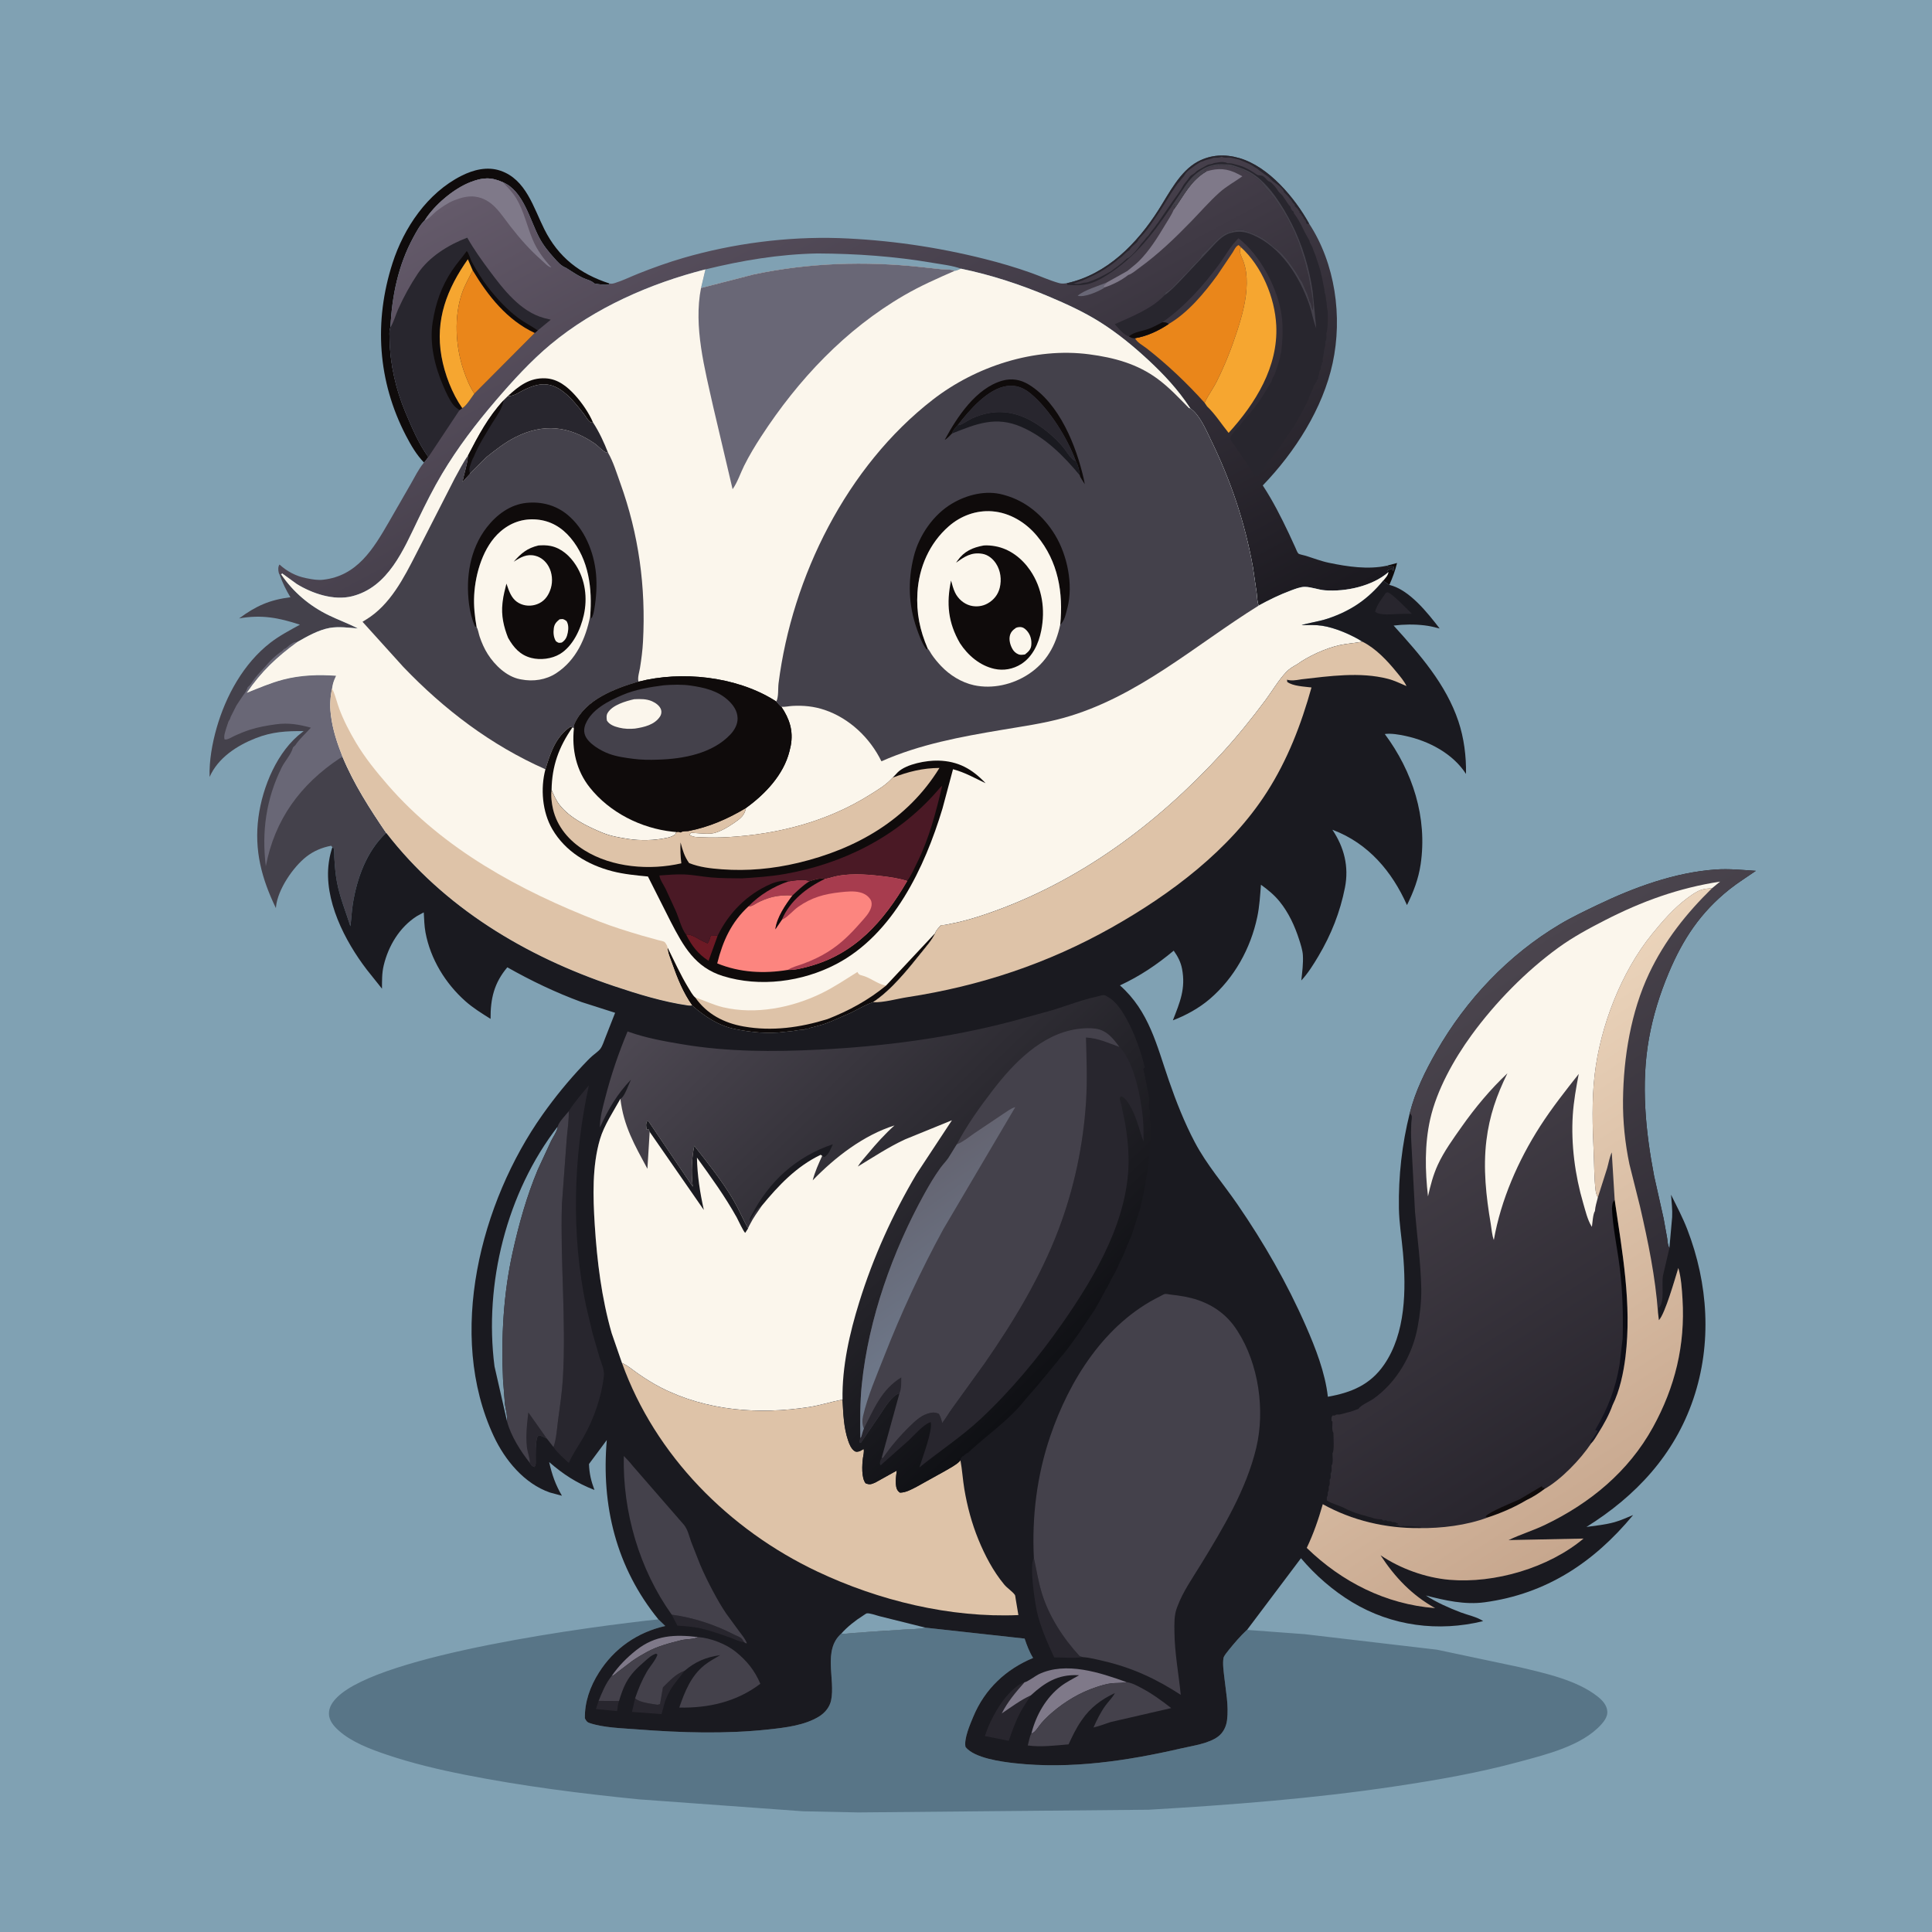 <svg version="1.1" xmlns="http://www.w3.org/2000/svg" style="display: block;" viewBox="0 0 2048 2048" width="1024" height="1024">
<defs>
	<linearGradient id="Gradient1" gradientUnits="userSpaceOnUse" x1="1059.83" y1="828.461" x2="673.24" y2="108.481">
		<stop class="stop0" offset="0" stop-opacity="1" stop-color="rgb(27,25,31)"/>
		<stop class="stop1" offset="1" stop-opacity="1" stop-color="rgb(100,90,106)"/>
	</linearGradient>
	<linearGradient id="Gradient2" gradientUnits="userSpaceOnUse" x1="1778.89" y1="1487.84" x2="1513.11" y2="1067.83">
		<stop class="stop0" offset="0" stop-opacity="1" stop-color="rgb(40,37,45)"/>
		<stop class="stop1" offset="1" stop-opacity="1" stop-color="rgb(75,69,78)"/>
	</linearGradient>
	<linearGradient id="Gradient3" gradientUnits="userSpaceOnUse" x1="1641.41" y1="1321.54" x2="1754.59" y2="1481.46">
		<stop class="stop0" offset="0" stop-opacity="1" stop-color="rgb(0,0,0)"/>
		<stop class="stop1" offset="1" stop-opacity="1" stop-color="rgb(21,21,33)"/>
	</linearGradient>
	<linearGradient id="Gradient4" gradientUnits="userSpaceOnUse" x1="1775.57" y1="1565.66" x2="1499.59" y2="1140.33">
		<stop class="stop0" offset="0" stop-opacity="1" stop-color="rgb(199,167,142)"/>
		<stop class="stop1" offset="1" stop-opacity="1" stop-color="rgb(235,212,187)"/>
	</linearGradient>
	<linearGradient id="Gradient5" gradientUnits="userSpaceOnUse" x1="1151.26" y1="1422.56" x2="755.02" y2="1009.59">
		<stop class="stop0" offset="0" stop-opacity="1" stop-color="rgb(15,16,20)"/>
		<stop class="stop1" offset="1" stop-opacity="1" stop-color="rgb(77,72,82)"/>
	</linearGradient>
	<linearGradient id="Gradient6" gradientUnits="userSpaceOnUse" x1="941.841" y1="1266.09" x2="1040.92" y2="1407.15">
		<stop class="stop0" offset="0" stop-opacity="1" stop-color="rgb(100,100,113)"/>
		<stop class="stop1" offset="1" stop-opacity="1" stop-color="rgb(111,122,140)"/>
	</linearGradient>
</defs>
<path transform="translate(0,0)" fill="rgb(128,161,179)" d="M -0 -0 L 2048 0 L 2048 2048 L -0 2048 L -0 -0 z"/>
<path transform="translate(0,0)" fill="rgb(15,11,11)" d="M 1470.15 599.676 L 1480.94 596.793 C 1478.92 604.961 1476.22 612.362 1472.77 620.034 L 1466.13 615.62 C 1468.4 612.886 1471.23 610.181 1471.76 606.564 L 1470.36 605.828 C 1471.45 603.154 1473.31 604.684 1475.5 602.51 L 1476.5 605.51 C 1477.91 603.53 1477.72 603.454 1477.51 601 C 1476.23 600.353 1475.41 600.353 1474 600.245 L 1472.49 600.952 L 1470.15 599.676 z"/>
<path transform="translate(0,0)" fill="rgb(15,11,11)" d="M 449.449 490.333 C 441.365 481.893 435.703 472.152 430.344 461.839 C 400.317 404.054 396.259 340.71 416.063 279 C 428.122 241.426 453.086 204.582 489.065 186.387 C 501.831 179.931 516.515 176.202 530.498 180.966 C 557.676 190.226 565.473 220.033 577.008 243 C 591.978 272.807 614.487 290.204 645.881 300.449 L 645.451 301.732 C 640.078 302.238 635.261 301.381 630 300.476 C 626.808 297.17 621.576 296.401 617.5 294.386 C 612.529 291.929 607.703 288.9 603.065 285.859 L 600.005 283.934 C 594.444 281.622 591.542 278.041 587.511 273.591 C 581.468 266.918 575.683 259.719 571.5 251.703 C 561.592 232.714 554.703 202.268 533.18 193.236 C 520.476 187.555 511.881 188.039 499.096 192.909 C 481.003 199.801 460.423 217.393 450.243 233.551 C 445.265 238.325 441.398 245.643 438.114 251.688 C 422.167 281.04 415.415 313.76 413.912 346.93 C 412.237 351.057 412.952 356.398 413.051 360.848 C 413.624 386.694 419.821 413.395 429.866 437.186 C 436.688 453.345 443.736 470.227 454.08 484.481 C 452.592 486.449 451.179 488.574 449.449 490.333 z"/>
<path transform="translate(0,0)" fill="rgb(68,65,75)" d="M 298.108 608.964 C 311.034 627.763 327.985 642.195 348.46 652.17 C 358.588 657.105 369.377 660.948 379.317 666.162 C 369.749 665.413 358.908 663.927 349.414 665.643 C 337.485 667.8 325.543 674.651 315.134 680.553 C 293.496 696.245 276.579 712.26 261.514 734.49 C 274.197 729.43 287.205 723.799 300.437 720.376 C 318.708 715.649 337.505 715.013 356.254 716.36 L 355.608 717.706 C 353.694 721.788 352.583 725.1 352.035 729.636 L 352.005 729.872 C 350.144 738.342 349.556 747.903 350.601 756.5 L 350.804 758.286 C 352.634 773.579 357.49 787.945 363.099 802.201 C 375.139 831.137 391.863 857.076 409.387 882.893 L 408.781 883.453 C 388.574 902.649 378.35 931.017 374.028 958 C 372.763 965.9 372.472 973.924 371.452 981.856 C 366.421 966.131 360.394 951.522 357.224 935.193 C 355.538 926.506 354.95 917.781 354.389 908.964 C 354.249 906.771 354.509 900.842 353.644 899.135 C 353.396 898.646 352.759 898.487 352.317 898.163 L 351.096 896.529 C 341.47 898.322 332.515 902.051 324.756 908.12 C 310.569 919.218 294.361 943.046 292.598 961.177 L 292.471 962.647 C 277.374 931.389 269.318 901.41 273.955 866.386 C 278.238 834.034 293.927 796.059 320.563 776.037 L 321.893 775.047 C 303.639 774.79 288.378 775.704 271.147 782.471 C 251.122 790.334 231.087 803.353 222.19 823.594 C 221.61 806.59 224.982 787.839 229.675 771.508 C 239.453 737.48 258.186 703.325 286.56 681.339 C 296.243 673.837 307.249 668.091 317.953 662.201 C 295.53 654.805 277.179 651.327 253.479 655.539 C 271.33 642.323 285.826 635.84 307.854 633.114 C 303.197 625.32 299.569 618.082 296.575 609.501 L 298.108 608.964 z"/>
<path transform="translate(0,0)" fill="rgb(105,103,118)" d="M 363.099 802.201 L 360 803.922 C 318.244 831.764 291.238 868.755 281.772 918.3 C 277.296 881.474 282.032 846.967 298.611 813.5 C 301.725 807.213 308.052 800.291 310.08 793.9 C 310.69 791.979 310.176 792.759 311.798 791.148 L 313.021 790.005 C 317.266 783.44 324.209 777.377 329.561 771.377 C 316.834 767.894 305.59 765.985 292.361 767.82 C 282.968 769.124 273.824 770.677 264.781 773.611 C 259.066 775.466 253.443 777.805 248 780.337 C 245.125 781.674 241.229 784.384 238.061 783.863 C 237.161 780.493 238.11 777.828 239.038 774.578 L 239.51 773 L 240.005 771.25 L 240.51 770 L 241.005 768.25 L 241.51 767 L 242.005 765.25 C 242.599 763.877 243.481 763.104 244.005 761.547 C 244.663 759.591 244.295 760.37 245.227 758.503 L 249.005 751.005 C 249.781 749.419 250.495 747.976 251.479 746.5 L 257.5 737.51 C 259.338 735.068 260.883 732.901 262.005 730.005 L 262.51 728.5 L 265.005 726.25 L 269.75 719.505 C 274.127 713.771 279.465 708.737 284.137 703.213 C 287.463 699.282 292.87 694.487 297 691.51 C 299.899 689.42 297.728 691.697 299.987 689.192 L 301.005 688.005 L 302.5 687.51 C 304.135 686.53 305.813 684.614 307.516 683.479 L 309 682.51 C 311.442 680.88 312.127 680.427 315.134 680.553 C 293.496 696.245 276.579 712.26 261.514 734.49 C 274.197 729.43 287.205 723.799 300.437 720.376 C 318.708 715.649 337.505 715.013 356.254 716.36 L 355.608 717.706 C 353.694 721.788 352.583 725.1 352.035 729.636 L 352.005 729.872 C 350.144 738.342 349.556 747.903 350.601 756.5 L 350.804 758.286 C 352.634 773.579 357.49 787.945 363.099 802.201 z"/>
<path transform="translate(0,0)" fill="url(#Gradient1)" d="M 1130.83 300.227 C 1173.51 290.865 1205.36 258.121 1228.06 222.51 C 1239.24 204.963 1250.77 181.552 1269.59 171.375 C 1283.6 163.806 1298.8 163.205 1313.95 167.639 C 1345.02 176.73 1372.51 209.708 1387.62 236.882 C 1415.49 279.424 1423.29 335.711 1412.66 384.947 C 1402.23 433.233 1372.57 479.345 1338.59 514.597 C 1349.22 530.743 1357.96 548.059 1366.24 565.502 L 1373.15 580.492 C 1373.86 582.042 1375.15 585.679 1376.4 586.822 C 1377.29 587.633 1382.3 588.612 1383.63 589.02 C 1391.99 591.577 1400.2 594.814 1408.77 596.601 C 1428.4 600.694 1450.27 603.967 1470.15 599.676 L 1472.49 600.952 L 1474 600.245 C 1475.41 600.353 1476.23 600.353 1477.51 601 C 1477.72 603.454 1477.91 603.53 1476.5 605.51 L 1475.5 602.51 C 1473.31 604.684 1471.45 603.154 1470.36 605.828 L 1471.76 606.564 C 1454.56 621.396 1426.65 627.44 1404.5 625.752 C 1397.31 625.204 1389.98 622.084 1382.91 622.109 C 1378.26 622.126 1372.63 624.404 1368.25 626.032 C 1356.46 630.412 1345.3 635.848 1334.29 641.902 C 1332.57 637.788 1332.61 632.374 1332.05 627.924 L 1328.15 601.219 C 1319.5 553.125 1304.52 509.07 1283.03 465.203 C 1277.94 454.823 1271.62 439.732 1261.83 432.933 L 1261.25 432.041 C 1248.71 413.04 1233.95 397.14 1217.32 381.701 C 1201.45 366.969 1184.54 353.067 1166.18 341.511 C 1149.05 330.731 1130.96 322.442 1112.38 314.569 C 1081.98 301.688 1051.03 291.506 1018.68 284.809 C 1016.77 285.509 1013.75 287.113 1011.8 287.209 C 1007.7 285.221 1002.97 285.81 998.5 285.468 L 976.844 283.112 C 917.052 276.658 857.849 278.497 798.883 290.917 L 743.095 305.295 L 747.763 285.579 C 689.336 300.426 630.452 326.225 583.87 364.955 C 562.813 382.464 543.511 403.649 525.718 424.422 C 504.508 449.185 485.226 474.416 468.49 502.5 C 459.315 517.895 451.243 534.09 443.438 550.215 C 427.838 582.449 411.612 622.611 373 632.114 C 353.639 636.879 330.958 629.169 314.5 619.022 L 299.044 607.808 L 298.108 608.964 L 296.575 609.501 C 295.959 608.408 295.687 608.073 295.387 606.684 C 294.805 603.988 294.672 600.603 296.293 598.43 C 304.384 605.793 313.674 610.709 324.414 612.853 L 326 613.156 C 331.529 614.248 336.974 615.174 342.625 614.532 C 378.646 610.443 395.692 581.897 412.168 553.46 L 435.507 512.864 C 439.686 505.57 443.513 497.707 448.774 491.148 L 449.449 490.333 C 451.179 488.574 452.592 486.449 454.08 484.481 C 443.736 470.227 436.688 453.345 429.866 437.186 C 419.821 413.395 413.624 386.694 413.051 360.848 C 412.952 356.398 412.237 351.057 413.912 346.93 C 415.415 313.76 422.167 281.04 438.114 251.688 C 441.398 245.643 445.265 238.325 450.243 233.551 C 460.423 217.393 481.003 199.801 499.096 192.909 C 511.881 188.039 520.476 187.555 533.18 193.236 C 554.703 202.268 561.592 232.714 571.5 251.703 C 575.683 259.719 581.468 266.918 587.511 273.591 C 591.542 278.041 594.444 281.622 600.005 283.934 L 603.065 285.859 C 607.703 288.9 612.529 291.929 617.5 294.386 C 621.576 296.401 626.808 297.17 630 300.476 C 635.261 301.381 640.078 302.238 645.451 301.732 L 645.881 300.449 C 648.047 301.053 649.907 300.627 652 299.968 C 660.498 297.296 668.649 293.233 676.928 289.946 C 692.512 283.759 708.267 278.095 724.373 273.414 C 777.121 258.086 834.167 250.671 889.058 252.388 C 941.357 254.28 992.99 261.731 1043.76 274.496 C 1060.37 278.672 1076.8 283.496 1092.93 289.241 C 1102.7 292.718 1112.8 297.354 1122.74 300.107 C 1125.44 300.857 1128.09 300.589 1130.83 300.227 z"/>
<path transform="translate(0,0)" fill="rgb(105,103,118)" d="M 1170.95 304.688 L 1169.96 305.51 C 1163.64 309.316 1149.45 315.524 1142.31 313.5 C 1149.82 307.259 1164.06 303.296 1173.32 299.399 L 1169.27 303.499 L 1170.95 304.688 z"/>
<path transform="translate(0,0)" fill="rgb(127,121,137)" d="M 450.243 233.551 C 460.423 217.393 481.003 199.801 499.096 192.909 C 511.881 188.039 520.476 187.555 533.18 193.236 C 538.283 198.74 543.523 204.001 547.392 210.479 C 555.299 223.72 558.611 239.457 564.497 253.648 C 569.185 264.953 576.3 274.542 584.5 283.51 C 581.123 283.093 577.027 278.405 574.508 276.196 C 561.575 264.855 551.341 253.161 540.788 239.63 C 530.351 226.247 521.916 210.832 503.508 208.444 C 496.463 207.53 489.539 209.318 483 211.794 L 481.57 212.322 C 474.891 214.881 468.338 219.534 462.648 223.845 C 459.35 226.344 453.937 233.023 450.243 233.551 z"/>
<path transform="translate(0,0)" fill="rgb(127,121,137)" d="M 1278.85 181.692 C 1291.55 177.767 1301.12 178.529 1312.88 184.695 L 1316.97 186.893 C 1308.83 192.754 1300.22 197.289 1292.68 204.058 C 1281.84 213.787 1272.26 224.881 1262.12 235.306 C 1244.91 252.993 1227.48 269.695 1207.42 284.158 C 1204.38 286.35 1199.55 290.601 1195.97 291.471 C 1189.28 296.961 1179.16 301.921 1170.95 304.688 L 1169.27 303.499 L 1173.32 299.399 L 1194.93 287.315 C 1198.93 283.859 1203.29 280.781 1207.06 277.06 C 1218.08 266.176 1226.85 252.183 1234.76 238.954 C 1238.09 233.397 1241.84 227.928 1244.4 221.973 C 1255.14 206.957 1262.17 191.393 1278.85 181.692 z"/>
<path transform="translate(0,0)" fill="rgb(128,161,179)" d="M 866.276 268.672 C 907.83 268.871 948.005 271.658 989 278.676 C 998.607 280.321 1009.53 281.484 1018.68 284.809 C 1016.77 285.509 1013.75 287.113 1011.8 287.209 C 1007.7 285.221 1002.97 285.81 998.5 285.468 L 976.844 283.112 C 917.052 276.658 857.849 278.497 798.883 290.917 L 743.095 305.295 L 747.763 285.579 C 787.179 275.96 825.633 269.512 866.276 268.672 z"/>
<path transform="translate(0,0)" fill="rgb(246,166,48)" d="M 1315.38 262.011 C 1337.53 282.218 1351.4 315.209 1352.88 344.95 C 1355.05 388.823 1330.89 427.575 1302.39 458.9 C 1295.17 450.062 1287.85 438.548 1279.61 430.895 L 1276.92 426.925 C 1280.62 419.032 1285.96 412.01 1289.87 404.163 C 1298.62 386.589 1305.6 368.907 1311.62 350.237 C 1316.79 334.207 1321.36 317.449 1321.58 300.5 C 1321.68 292.804 1320.89 285.347 1318.39 278.036 C 1317.18 274.499 1314.95 270.714 1314.45 267.057 C 1314.21 265.283 1314.83 263.658 1315.38 262.011 z"/>
<path transform="translate(0,0)" fill="rgb(234,134,26)" d="M 1238.91 343.407 C 1259.24 331.602 1276.87 310.355 1290.51 291.62 L 1306.75 267.488 C 1308.52 264.71 1309.93 260.994 1313 259.784 L 1315.38 262.011 C 1314.83 263.658 1314.21 265.283 1314.45 267.057 C 1314.95 270.714 1317.18 274.499 1318.39 278.036 C 1320.89 285.347 1321.68 292.804 1321.58 300.5 C 1321.36 317.449 1316.79 334.207 1311.62 350.237 C 1305.6 368.907 1298.62 386.589 1289.87 404.163 C 1285.96 412.01 1280.62 419.032 1276.92 426.925 C 1258.3 406.231 1237.59 386.54 1215.63 369.38 C 1211.88 366.452 1204.91 362.727 1203.19 358.464 C 1215.67 356.518 1228.5 350.441 1238.91 343.407 z"/>
<path transform="translate(0,0)" fill="rgb(40,38,46)" d="M 1130.83 300.227 C 1173.51 290.865 1205.36 258.121 1228.06 222.51 C 1239.24 204.963 1250.77 181.552 1269.59 171.375 C 1283.6 163.806 1298.8 163.205 1313.95 167.639 C 1345.02 176.73 1372.51 209.708 1387.62 236.882 L 1386.24 237.832 L 1384.51 236.5 L 1384.5 235.49 C 1383.88 232.662 1381.52 232.571 1381.5 230 L 1380.78 229.344 C 1379.69 228.25 1380.06 228.676 1379.5 227 L 1377.51 225.5 L 1377.5 224 L 1376.8 223.344 C 1374.43 220.978 1377.89 224.46 1375.25 220.995 L 1372.51 218.5 L 1372.5 217 L 1371.45 216.016 C 1370.17 214.732 1369.94 213.928 1369 212.5 L 1367 210 L 1365.98 208.703 L 1361.81 204.395 C 1360.24 202.794 1361.68 204.243 1360.25 201.75 C 1358.41 198.536 1353.71 195.235 1350.75 193.25 C 1347.69 191.199 1346.15 188.226 1342.75 186.25 C 1340.15 184.737 1337.65 182.418 1335.01 180.75 L 1333 179 L 1325.83 174.578 C 1324.74 173.802 1323.72 173.497 1322.5 173 L 1313.75 169.25 C 1311.89 168.72 1310.41 168.656 1308.5 168 L 1306 167.5 L 1304.91 167.219 C 1301.52 166.54 1297.9 167.935 1295 166 L 1294.09 166.487 C 1291.98 167.328 1289.91 167.079 1287.7 167.157 C 1285.35 167.241 1287.05 167.124 1284.5 168 C 1281.68 168.971 1279.27 169.081 1276.39 170.391 C 1274.61 171.199 1275.54 170.845 1273.98 171.234 C 1272.12 171.702 1270.59 172.955 1269 174 L 1267.58 174.922 C 1265.63 176.218 1263.96 177.73 1261.98 178.984 C 1258.93 180.926 1257.02 183.234 1255.25 186.25 C 1254.19 188.052 1252.45 189.205 1251.25 191.25 C 1250.1 193.213 1248.44 193.918 1247.25 196.25 L 1246 198 L 1240.98 205.484 C 1239.56 207.627 1238.5 209.895 1237 212 L 1232 220 L 1223.02 233.516 C 1218.8 239.837 1213.65 246.805 1208.28 252.188 C 1205.73 254.742 1208.1 252.121 1206.25 255.25 C 1203.99 259.082 1199.13 260.867 1197.25 265.25 L 1196.16 265.837 C 1192.56 268.13 1190.48 271.562 1186.75 273.75 C 1184.96 274.802 1183.78 276.551 1181.75 277.75 L 1179 280 L 1176 282 L 1171.52 285.016 C 1163.93 290.072 1155.66 293.633 1147.39 297.391 C 1146.15 297.956 1145.27 298.136 1144 298.5 L 1138 300.5 C 1141.42 301.474 1144.23 300.998 1147.5 300 C 1149.49 299.392 1151.27 299.752 1153.5 299 C 1161.28 296.379 1167.88 293.201 1175 289 L 1176.55 288.203 C 1178.33 287.245 1179.42 286.185 1181 285 L 1186.75 280.75 C 1188.98 278.949 1191.15 277.311 1193.19 275.281 C 1196.03 272.447 1192.82 275.393 1196.25 273.25 C 1200.12 270.83 1206.44 263.481 1208.75 259.75 C 1210.09 257.578 1212.27 256.135 1213.75 253.75 C 1215.14 251.502 1217.28 250.271 1218.75 247.75 C 1220.4 244.916 1223.15 242.373 1225 239.5 C 1226.18 237.663 1225.74 238.34 1227.08 236.703 L 1242.98 213.484 L 1248 206.5 L 1252.02 200.516 L 1253.86 197.359 C 1254.78 195.649 1255.75 194.469 1257 193 C 1258.16 191.631 1259.15 190.373 1260.11 188.859 C 1261.72 186.331 1262.78 185.697 1265.25 184.25 C 1267.2 183.108 1267.95 181.443 1270.25 180.25 L 1279.58 175.078 C 1281.59 173.996 1282.73 174.306 1284.75 173.75 L 1286.5 173 C 1288.16 172.493 1290.66 172.439 1292.5 172 C 1294.87 171.436 1299.03 171.687 1301 173 C 1303.88 173.068 1305.77 173.08 1308.5 174 C 1310.26 174.592 1312.19 174.903 1314 175.5 L 1315.5 175.969 C 1321.16 177.856 1327.23 181.514 1332.09 184.922 C 1334.17 186.381 1335.62 185.538 1337.75 186.25 C 1340.13 187.046 1341.83 189.396 1343.55 191.113 C 1345.24 192.806 1343.69 191.283 1346.25 192.75 C 1349.41 194.563 1352.84 199.297 1354.75 202.25 C 1356.52 204.984 1359.15 206.107 1360.75 209.25 L 1362 211 L 1365 215.547 C 1366.25 217.425 1365.66 216.584 1367.09 218.203 C 1368.67 219.986 1367.5 218.443 1368.5 221 C 1369.19 222.771 1369.95 223.465 1371.49 224.5 L 1371.5 226 L 1372.14 226.797 C 1375.48 231.253 1379.05 237.563 1381.36 242.641 C 1383.24 246.777 1385.92 251.001 1388 255 L 1388.5 257 L 1390.92 261.641 C 1391.78 263.237 1391.88 264.398 1392.5 266 C 1393.19 267.795 1393.97 269.121 1394.5 271 L 1398.03 281.531 L 1399.75 287.25 C 1400.28 289.105 1400.34 290.591 1401 292.5 L 1401.5 295 L 1403.77 306.203 C 1404.11 307.916 1403.96 307.232 1404.11 309.172 C 1404.37 312.564 1403.97 308.845 1405 312.5 C 1405.61 314.666 1405.37 317.112 1406 319.5 C 1406.7 322.134 1406.17 324.65 1407 327.5 C 1408.01 330.949 1407.74 350.389 1406 353 C 1406 355.913 1406.6 359.594 1405 362 C 1404.93 364.913 1404.92 366.772 1404 369.5 C 1403.46 371.087 1403.47 373.673 1403 375.5 C 1402.49 377.477 1402.89 378.426 1402 380.5 L 1402.49 383.5 L 1401 384.5 L 1401.24 386 L 1400.76 386.922 C 1400.07 388.492 1400.07 389.819 1400 391.5 L 1399 393 C 1398.56 393.846 1398.45 395.34 1398.27 396.266 C 1397.92 397.997 1398.09 397.299 1397.25 399.25 L 1397.49 401.5 C 1396.03 402.978 1395.51 402.82 1395.5 405 L 1394.51 406 L 1394.01 407.25 L 1393.26 408.078 C 1392.2 409.315 1392.54 409.62 1392.01 411.005 L 1388.51 419 L 1387.01 423.005 C 1383.94 430.485 1379.55 438.014 1375.51 445 L 1374.79 446.471 C 1373.36 449.332 1371.38 452.4 1369.51 455 L 1357.5 472.51 L 1356.51 474 L 1349.5 483.51 L 1340.41 494.834 C 1338.06 497.78 1340.77 494.241 1339.01 497.25 L 1338.29 498.078 C 1337.43 499.085 1337.2 499.968 1336.5 501 L 1335.4 502.35 L 1333.5 505 C 1331.07 504.813 1330.46 504.897 1328.51 503.5 L 1328.5 502 L 1327.86 501.203 C 1326.39 499.247 1325.43 497.01 1324 495 C 1321.8 491.908 1320.32 488.636 1317.91 485.688 C 1316.79 484.319 1315.95 482.977 1315 481.5 L 1304 465.5 C 1304.48 462.17 1305.96 460.549 1308 458 L 1308.94 456.783 C 1311.62 453.501 1314.6 451.411 1316.75 447.75 C 1317.72 446.105 1319.59 444.542 1320.75 442.75 C 1322.46 440.106 1325.03 438.679 1326.75 435.75 C 1327.91 433.772 1329.57 433.112 1330.75 430.75 C 1331.29 429.671 1332.35 428.602 1333.09 427.688 C 1334.21 426.319 1335.05 424.977 1336 423.5 L 1337.95 420.609 C 1339.4 418.435 1340.48 416.135 1342 414 L 1348 404 L 1348.22 403.094 C 1348.74 400.995 1349.91 399.247 1350.92 397.359 C 1351.77 395.776 1352.02 394.681 1352.5 393 L 1355.03 385.469 L 1356.75 379.75 C 1357.45 377.554 1356.71 376.197 1358.05 374.019 C 1359.61 361.381 1360.3 348.168 1358.72 335.5 C 1355.08 306.351 1335.98 270.443 1312.84 252.573 C 1304.48 260.605 1299.29 270.666 1292.51 279.933 C 1275.9 302.642 1255.32 325.575 1232.15 341.614 C 1235.17 341.591 1236.3 341.635 1238.91 343.407 C 1228.5 350.441 1215.67 356.518 1203.19 358.464 C 1200.35 358.794 1199.27 357.902 1196.73 356.703 C 1190.81 354.783 1185.83 348.128 1181.74 343.651 C 1198.52 336.099 1220.72 327.415 1233.51 313.9 L 1234.36 312.978 C 1234.58 311.769 1235.19 310.833 1235.75 309.75 C 1241.62 307.234 1249.66 296.986 1254.46 292.174 C 1256.51 290.126 1259.82 287.611 1261.25 285.25 C 1264.19 280.395 1272.74 275.014 1274 270.005 C 1282.42 263.382 1288.75 253.414 1298 248 C 1300.91 246.294 1303.46 246.024 1306.5 245 C 1309.82 243.881 1315.31 243.315 1318.75 244.25 C 1322.03 245.141 1324.85 246.28 1328 247.5 C 1332.86 249.382 1337.79 251.778 1342 255 L 1344.75 257.25 C 1347.24 258.72 1348.52 260.868 1350.75 262.25 C 1359.42 267.62 1367.43 279.099 1373.08 287.578 L 1374 289 L 1376.25 292.75 L 1378 296 C 1378.97 297.402 1379.7 297.767 1380.41 299.456 L 1383 305.5 L 1384 308 C 1384.71 309.541 1385.49 310.872 1386.03 312.5 L 1386.5 314 L 1387.5 317 L 1388 319 C 1388.91 320.985 1389.74 321.814 1390.06 324.094 C 1390.35 326.075 1390.72 327.032 1391.75 328.75 L 1392 322.5 C 1391.38 319.833 1391.65 316.954 1391 314.5 C 1390.48 312.533 1390.54 310.262 1390 308.5 C 1389.35 306.366 1389.58 304.404 1389 302.5 C 1388.43 300.619 1388.46 299.279 1388 297.5 C 1387.49 295.545 1387.33 293.068 1386.75 291.25 C 1386.04 289.033 1385.73 286.636 1385 284.5 C 1384.34 282.591 1384.28 281.105 1383.75 279.25 L 1382.03 273.531 L 1376.75 257.25 L 1376 255.5 L 1375 253 L 1373.5 250 C 1372.88 248.375 1372.77 247.238 1371.91 245.625 L 1365 232 L 1362.75 228.25 L 1360.02 223.484 L 1353 213 L 1351.75 211.25 C 1350.56 208.918 1348.9 208.213 1347.75 206.25 C 1345.77 202.869 1342.8 201.301 1340.75 198.25 C 1338.4 194.74 1335.72 191.339 1332.01 188.978 C 1329.13 187.146 1326.8 184.793 1323.64 183.359 C 1320.56 181.959 1317.72 180.041 1314.5 178.969 L 1313 178.5 C 1311.19 177.903 1309.26 177.592 1307.5 177 C 1304.52 175.997 1307.03 176.296 1303.77 176.078 L 1302 176 C 1300.13 174.753 1294.87 174.469 1292.5 175 C 1287.38 176.147 1293.78 175.536 1289.17 175.891 C 1285.52 176.172 1282.1 176.901 1279 179 L 1277.75 179.995 L 1276 180.5 L 1278.85 181.692 C 1262.17 191.393 1255.14 206.957 1244.4 221.973 L 1245.06 218.389 L 1245.51 216.5 L 1244.75 216.75 L 1243.75 218.995 L 1241.2 219.815 C 1220.35 250.631 1199.64 277.168 1166.75 295.643 C 1161.41 298.641 1155.08 301.098 1148.99 301.839 L 1147.16 302.085 C 1142.11 302.696 1136.63 302.176 1131.54 302.057 L 1130.83 300.227 z"/>
<path transform="translate(0,0)" fill="rgb(15,11,11)" d="M 1232.15 341.614 C 1235.17 341.591 1236.3 341.635 1238.91 343.407 C 1228.5 350.441 1215.67 356.518 1203.19 358.464 C 1200.35 358.794 1199.27 357.902 1196.73 356.703 C 1200.99 352.114 1211.56 350.834 1217.57 348.601 C 1222.62 346.725 1227.4 344.144 1232.15 341.614 z"/>
<path transform="translate(0,0)" fill="rgb(68,65,75)" d="M 1241.2 219.815 L 1256.88 196.413 C 1260.83 190.657 1265.65 185.332 1271.5 181.486 L 1272.78 180.557 C 1280.4 175.491 1289.45 173.272 1298.5 174.095 C 1301.68 174.384 1304.42 174.295 1307.5 175.323 C 1314.52 177.667 1320.95 179.733 1327.31 183.71 C 1345.27 194.933 1359.86 218.665 1369.27 237.193 C 1380.52 259.354 1388 284.551 1391.49 309.162 L 1395.25 347.867 C 1391.89 339.745 1390.73 330.944 1387.84 322.643 C 1377.52 292.924 1357.76 261.546 1327.62 248.812 C 1320.06 245.618 1313.8 244.689 1305.79 246.675 L 1304.39 247.012 C 1295.38 249.378 1288.37 258.251 1282.13 264.744 L 1250.99 297.845 C 1245.82 303.05 1240.5 308.937 1234.36 312.978 C 1234.58 311.769 1235.19 310.833 1235.75 309.75 C 1241.62 307.234 1249.66 296.986 1254.46 292.174 C 1256.51 290.126 1259.82 287.611 1261.25 285.25 C 1264.19 280.395 1272.74 275.014 1274 270.005 C 1282.42 263.382 1288.75 253.414 1298 248 C 1300.91 246.294 1303.46 246.024 1306.5 245 C 1309.82 243.881 1315.31 243.315 1318.75 244.25 C 1322.03 245.141 1324.85 246.28 1328 247.5 C 1332.86 249.382 1337.79 251.778 1342 255 L 1344.75 257.25 C 1347.24 258.72 1348.52 260.868 1350.75 262.25 C 1359.42 267.62 1367.43 279.099 1373.08 287.578 L 1374 289 L 1376.25 292.75 L 1378 296 C 1378.97 297.402 1379.7 297.767 1380.41 299.456 L 1383 305.5 L 1384 308 C 1384.71 309.541 1385.49 310.872 1386.03 312.5 L 1386.5 314 L 1387.5 317 L 1388 319 C 1388.91 320.985 1389.74 321.814 1390.06 324.094 C 1390.35 326.075 1390.72 327.032 1391.75 328.75 L 1392 322.5 C 1391.38 319.833 1391.65 316.954 1391 314.5 C 1390.48 312.533 1390.54 310.262 1390 308.5 C 1389.35 306.366 1389.58 304.404 1389 302.5 C 1388.43 300.619 1388.46 299.279 1388 297.5 C 1387.49 295.545 1387.33 293.068 1386.75 291.25 C 1386.04 289.033 1385.73 286.636 1385 284.5 C 1384.34 282.591 1384.28 281.105 1383.75 279.25 L 1382.03 273.531 L 1376.75 257.25 L 1376 255.5 L 1375 253 L 1373.5 250 C 1372.88 248.375 1372.77 247.238 1371.91 245.625 L 1365 232 L 1362.75 228.25 L 1360.02 223.484 L 1353 213 L 1351.75 211.25 C 1350.56 208.918 1348.9 208.213 1347.75 206.25 C 1345.77 202.869 1342.8 201.301 1340.75 198.25 C 1338.4 194.74 1335.72 191.339 1332.01 188.978 C 1329.13 187.146 1326.8 184.793 1323.64 183.359 C 1320.56 181.959 1317.72 180.041 1314.5 178.969 L 1313 178.5 C 1311.19 177.903 1309.26 177.592 1307.5 177 C 1304.52 175.997 1307.03 176.296 1303.77 176.078 L 1302 176 C 1300.13 174.753 1294.87 174.469 1292.5 175 C 1287.38 176.147 1293.78 175.536 1289.17 175.891 C 1285.52 176.172 1282.1 176.901 1279 179 L 1277.75 179.995 L 1276 180.5 L 1278.85 181.692 C 1262.17 191.393 1255.14 206.957 1244.4 221.973 L 1245.06 218.389 L 1245.51 216.5 L 1244.75 216.75 L 1243.75 218.995 L 1241.2 219.815 z"/>
<path transform="translate(0,0)" fill="rgb(40,38,46)" d="M 413.912 346.93 L 414.718 345.559 C 417.794 340.164 419.526 333.466 422.099 327.729 C 428.097 314.355 434.898 301.957 443.056 289.792 C 454.951 272.054 475.71 259.398 495.299 251.927 C 502.366 264.411 510.419 275.613 518.967 287.1 C 533.729 306.938 551.602 330.186 576.5 337.078 L 583.838 338.897 L 570.04 350.256 L 566.816 352.994 L 502.87 417.218 C 499.536 421.608 494.641 430.074 490.017 432.632 L 487.101 434.748 L 454.08 484.481 C 443.736 470.227 436.688 453.345 429.866 437.186 C 419.821 413.395 413.624 386.694 413.051 360.848 C 412.952 356.398 412.237 351.057 413.912 346.93 z"/>
<path transform="translate(0,0)" fill="rgb(15,11,11)" d="M 487.101 434.748 C 484.413 432.887 481.862 431.046 479.908 428.378 C 475.888 422.887 472.836 415.939 470.118 409.706 C 461.006 388.813 455.045 364.485 458.638 341.571 C 461.815 321.312 467.824 303.856 479.236 286.703 C 483.94 279.631 489.763 273.113 494.746 266.18 C 496.63 267.609 498.698 274.853 500.08 277.441 C 505.027 286.704 510.687 295.867 517.089 304.194 C 526.214 316.06 537.757 328.589 549.923 337.436 C 556.363 342.12 563.513 345.693 570.04 350.256 L 566.816 352.994 C 537.345 339.175 517.453 313.854 501.065 286.639 L 495.936 274.837 C 473.863 306.176 461.072 338.89 468.018 377.97 C 471.321 396.555 479.199 417.153 490.017 432.632 L 487.101 434.748 z"/>
<path transform="translate(0,0)" fill="rgb(246,166,48)" d="M 490.017 432.632 C 479.199 417.153 471.321 396.555 468.018 377.97 C 461.072 338.89 473.863 306.176 495.936 274.837 L 501.065 286.639 C 497.417 294.216 493.043 301.575 490.168 309.5 C 480.893 335.062 482.799 367.575 491.566 392.882 C 494.43 401.148 497.932 409.98 502.87 417.218 C 499.536 421.608 494.641 430.074 490.017 432.632 z"/>
<path transform="translate(0,0)" fill="rgb(234,134,26)" d="M 501.065 286.639 C 517.453 313.854 537.345 339.175 566.816 352.994 L 502.87 417.218 C 497.932 409.98 494.43 401.148 491.566 392.882 C 482.799 367.575 480.893 335.062 490.168 309.5 C 493.043 301.575 497.417 294.216 501.065 286.639 z"/>
<path transform="translate(0,0)" fill="rgb(88,117,135)" d="M 697.926 1716.58 L 705.205 1723.61 C 675.693 1730.27 651.071 1747.29 634.791 1773.13 C 625.555 1787.79 619.675 1804.08 619.992 1821.5 C 621.359 1824.06 622.093 1825.53 624.985 1826.5 C 639.96 1831.55 659.845 1832 675.587 1833.22 C 721.769 1836.8 769.117 1838.26 815.242 1833.23 C 832.658 1831.33 853.058 1828.94 868.258 1819.55 C 874.413 1815.75 879.498 1809.66 881.006 1802.5 C 885.698 1780.23 871.949 1749.22 891.811 1731.66 C 895.573 1732.27 899.708 1731.44 903.5 1731.13 L 924.986 1729.59 L 958.637 1727.37 C 966.096 1726.95 973.91 1727.01 981.213 1725.41 L 1086.15 1736.98 C 1088.6 1744.32 1091.04 1750.86 1095.12 1757.49 C 1066.18 1769.51 1043.99 1790.41 1031.8 1819.54 C 1028.37 1827.73 1021.57 1843.36 1023.5 1851.92 C 1032.92 1863.69 1061.28 1867.49 1075.77 1869.09 C 1134.84 1875.6 1194.87 1866.61 1252.47 1853.31 C 1264.54 1850.52 1281.39 1848.27 1291.35 1840.74 C 1296.79 1836.62 1299.87 1830.19 1300.72 1823.5 C 1302.65 1808.19 1299.4 1792.54 1297.75 1777.36 C 1297.1 1771.44 1295.9 1763.36 1296.98 1757.5 C 1297.38 1755.32 1300.72 1751.34 1302.19 1749.5 C 1308.04 1742.2 1314.8 1734.3 1321.65 1727.89 L 1321.93 1727.75 L 1383 1732.29 L 1523.17 1748.73 L 1610.59 1767.22 C 1637.51 1773.63 1671.46 1780.9 1693.5 1798.34 C 1698.73 1802.48 1703.45 1807.49 1703.83 1814.5 C 1704.1 1819.57 1700.64 1824.44 1697.4 1828.02 C 1676.97 1850.68 1638.92 1859.86 1610.37 1867.6 C 1567.14 1879.32 1523.82 1886.86 1479.56 1893.5 C 1392.78 1906.54 1305.38 1913.24 1217.83 1918.38 L 909.873 1921.25 L 851.202 1920.03 L 677.068 1907.37 C 615.147 1901.17 554.02 1893.42 492.93 1881.34 C 464.808 1875.78 437.185 1869.22 410 1860.06 C 392.773 1854.25 372.646 1846.72 358.999 1834.41 C 353.928 1829.84 348.79 1823.99 348.677 1816.77 C 348.564 1809.61 352.551 1803.95 357.5 1799.07 C 403.534 1753.68 628.323 1723.84 697.926 1716.58 z"/>
<path transform="translate(0,0)" fill="rgb(251,246,236)" d="M 743.095 305.295 L 798.883 290.917 C 857.849 278.497 917.052 276.658 976.844 283.112 L 998.5 285.468 C 1002.97 285.81 1007.7 285.221 1011.8 287.209 C 1013.75 287.113 1016.77 285.509 1018.68 284.809 C 1051.03 291.506 1081.98 301.688 1112.38 314.569 C 1130.96 322.442 1149.05 330.731 1166.18 341.511 C 1184.54 353.067 1201.45 366.969 1217.32 381.701 C 1233.95 397.14 1248.71 413.04 1261.25 432.041 L 1261.83 432.933 C 1271.62 439.732 1277.94 454.823 1283.03 465.203 C 1304.52 509.07 1319.5 553.125 1328.15 601.219 L 1332.05 627.924 C 1332.61 632.374 1332.57 637.788 1334.29 641.902 C 1345.3 635.848 1356.46 630.412 1368.25 626.032 C 1372.63 624.404 1378.26 622.126 1382.91 622.109 C 1389.98 622.084 1397.31 625.204 1404.5 625.752 C 1426.65 627.44 1454.56 621.396 1471.76 606.564 C 1471.23 610.181 1468.4 612.886 1466.13 615.62 C 1450.01 635.239 1432.17 647.321 1408.15 655.531 C 1402.34 657.517 1396.27 658.726 1390.28 660.036 C 1388.98 660.319 1380.03 662.243 1379.95 662.72 C 1387.11 662.563 1394.47 662.24 1401.56 663.325 C 1415.3 665.427 1432.5 672.832 1444.24 680.217 C 1436.22 681.789 1428.02 682.135 1420.04 683.908 C 1405.11 687.226 1387.11 695.477 1374.65 704.415 C 1370.46 706.699 1366.68 709.006 1363.38 712.5 C 1355.19 721.159 1348.45 732.832 1341.27 742.445 C 1326.77 761.867 1311.53 780.741 1295.14 798.615 C 1226.16 873.849 1143.59 935.186 1046.56 968.539 C 1034.1 972.823 1021.51 976.646 1008.55 979.088 C 1005.16 979.728 1000.85 981.048 997.49 980.649 C 995.619 982.99 992.056 986.249 991.393 989.107 C 988.104 996.327 982.084 1003.04 977.127 1009.24 C 962.616 1027.41 944.892 1049.6 925.386 1062.42 C 917.097 1065.24 909.824 1069.71 902.027 1073.56 L 881.565 1082.47 C 877.251 1084.25 872.646 1086.07 868.099 1087.13 L 861.005 1089.07 L 859 1089.51 C 856.755 1090.66 856.556 1090.51 854 1090.53 L 852.51 1091.5 C 849.05 1091.49 844.945 1092.17 841.5 1092.75 C 838.092 1093.32 834.871 1093.37 831.5 1093.84 C 814.727 1096.21 796.055 1094.21 779.5 1090.93 C 761.694 1087.4 747.14 1077.49 733.644 1065.88 C 732.199 1066.04 730.849 1066.07 729.404 1065.87 C 703.224 1062.15 676.102 1053.82 651.054 1045.41 C 557.087 1013.88 470.626 962.153 409.387 882.893 C 391.863 857.076 375.139 831.137 363.099 802.201 C 357.49 787.945 352.634 773.579 350.804 758.286 L 350.601 756.5 C 349.556 747.903 350.144 738.342 352.005 729.872 L 352.035 729.636 C 352.583 725.1 353.694 721.788 355.608 717.706 L 356.254 716.36 C 337.505 715.013 318.708 715.649 300.437 720.376 C 287.205 723.799 274.197 729.43 261.514 734.49 C 276.579 712.26 293.496 696.245 315.134 680.553 C 325.543 674.651 337.485 667.8 349.414 665.643 C 358.908 663.927 369.749 665.413 379.317 666.162 C 369.377 660.948 358.588 657.105 348.46 652.17 C 327.985 642.195 311.034 627.763 298.108 608.964 L 299.044 607.808 L 314.5 619.022 C 330.958 629.169 353.639 636.879 373 632.114 C 411.612 622.611 427.838 582.449 443.438 550.215 C 451.243 534.09 459.315 517.895 468.49 502.5 C 485.226 474.416 504.508 449.185 525.718 424.422 C 543.511 403.649 562.813 382.464 583.87 364.955 C 630.452 326.225 689.336 300.426 747.763 285.579 L 743.095 305.295 z"/>
<path transform="translate(0,0)" fill="rgb(15,11,11)" d="M 538.296 419.888 C 550.093 409.1 561.371 400.224 578.286 401.039 C 591.271 401.665 601.303 409.735 609.651 418.984 C 616.945 427.067 624.422 437.915 628.663 447.917 C 626.888 447.962 626.893 448.263 625.369 447.073 C 622.527 444.854 620.798 441.157 618.563 438.333 C 612.983 431.287 607.413 424.068 600.635 418.106 C 584.054 403.522 570.836 405.059 552 415.078 C 547.606 417.415 544.618 419.573 539.389 419.857 L 538.296 419.888 z"/>
<path transform="translate(0,0)" fill="rgb(40,38,46)" d="M 538.296 419.888 L 539.389 419.857 C 544.618 419.573 547.606 417.415 552 415.078 C 570.836 405.059 584.054 403.522 600.635 418.106 C 607.413 424.068 612.983 431.287 618.563 438.333 C 620.798 441.157 622.527 444.854 625.369 447.073 C 626.893 448.263 626.888 447.962 628.663 447.917 C 634.984 457.471 640.457 469.308 644.598 479.991 L 643.434 479.891 C 639.286 478.919 634.307 472.84 630.591 470.281 C 603.362 451.527 576.099 448.408 546.234 463.503 C 534.988 469.187 525.226 477.007 515.391 484.782 L 498.188 502.134 L 490.434 510.664 C 492.053 501.719 495.329 493.035 496.094 483.98 L 496.184 482.807 C 507.178 461.509 517.524 442.061 533.87 424.277 L 538.296 419.888 z"/>
<path transform="translate(0,0)" fill="rgb(15,11,11)" d="M 533.87 424.277 C 532.486 433.511 526.416 440.966 521.636 448.795 C 514.851 459.909 507.189 471.988 502.276 484.074 C 500.552 487.065 499.555 490.136 498.454 493.384 C 497.27 496.873 497.288 498.573 498.188 502.134 L 490.434 510.664 C 492.053 501.719 495.329 493.035 496.094 483.98 L 496.184 482.807 C 507.178 461.509 517.524 442.061 533.87 424.277 z"/>
<path transform="translate(0,0)" fill="rgb(222,195,168)" d="M 939.263 1044.8 L 991.393 989.107 C 988.104 996.327 982.084 1003.04 977.127 1009.24 C 962.616 1027.41 944.892 1049.6 925.386 1062.42 C 917.097 1065.24 909.824 1069.71 902.027 1073.56 L 881.565 1082.47 C 877.251 1084.25 872.646 1086.07 868.099 1087.13 L 861.005 1089.07 L 859 1089.51 C 856.755 1090.66 856.556 1090.51 854 1090.53 L 852.51 1091.5 C 849.05 1091.49 844.945 1092.17 841.5 1092.75 C 838.092 1093.32 834.871 1093.37 831.5 1093.84 C 814.727 1096.21 796.055 1094.21 779.5 1090.93 C 761.694 1087.4 747.14 1077.49 733.644 1065.88 C 724.109 1052.52 717.789 1036.84 712.408 1021.43 C 710.489 1015.93 707.813 1010.17 707.55 1004.31 C 714.693 1018.54 721.171 1033.12 729.451 1046.75 C 731.183 1049.6 734.395 1055.51 737.017 1057.43 C 747.034 1060.6 756.142 1065.3 766.5 1067.74 C 800.994 1075.87 839.538 1068.21 871 1052.85 C 884.418 1046.31 896.374 1038.1 909 1030.29 L 909.408 1031.27 C 910.628 1033.33 911.76 1033.52 914 1034.1 C 922.273 1036.23 929.602 1042.55 937.572 1044.44 L 939.263 1044.8 z"/>
<path transform="translate(0,0)" fill="rgb(15,11,11)" d="M 939.263 1044.8 L 991.393 989.107 C 988.104 996.327 982.084 1003.04 977.127 1009.24 C 962.616 1027.41 944.892 1049.6 925.386 1062.42 C 917.097 1065.24 909.824 1069.71 902.027 1073.56 L 881.565 1082.47 C 877.251 1084.25 872.646 1086.07 868.099 1087.13 L 861.005 1089.07 L 859 1089.51 C 856.755 1090.66 856.556 1090.51 854 1090.53 L 852.51 1091.5 C 849.05 1091.49 844.945 1092.17 841.5 1092.75 C 838.092 1093.32 834.871 1093.37 831.5 1093.84 C 814.727 1096.21 796.055 1094.21 779.5 1090.93 C 761.694 1087.4 747.14 1077.49 733.644 1065.88 C 724.109 1052.52 717.789 1036.84 712.408 1021.43 C 710.489 1015.93 707.813 1010.17 707.55 1004.31 C 714.693 1018.54 721.171 1033.12 729.451 1046.75 C 731.183 1049.6 734.395 1055.51 737.017 1057.43 C 749.356 1075.01 767.331 1084.38 788.188 1088.09 C 818.432 1093.46 848.185 1089.28 877.204 1080.29 C 899.874 1071.45 920.41 1060.23 939.263 1044.8 z"/>
<path transform="translate(0,0)" fill="rgb(222,195,168)" d="M 352.005 729.872 L 352.865 731.686 C 355.711 737.867 357.232 744.925 359.627 751.341 C 364.277 763.797 370.545 775.831 377.35 787.234 C 387.061 803.506 398.441 817.498 410.804 831.777 C 470.006 900.153 551.262 944.18 634.522 976.543 C 649.359 982.31 664.675 987.119 679.941 991.612 L 697.744 996.567 C 699.192 996.949 703.375 997.679 704.5 998.568 C 705.136 999.07 706.936 1001.92 707.219 1002.71 L 707.55 1004.31 C 707.813 1010.17 710.489 1015.93 712.408 1021.43 C 717.789 1036.84 724.109 1052.52 733.644 1065.88 C 732.199 1066.04 730.849 1066.07 729.404 1065.87 C 703.224 1062.15 676.102 1053.82 651.054 1045.41 C 557.087 1013.88 470.626 962.153 409.387 882.893 C 391.863 857.076 375.139 831.137 363.099 802.201 C 357.49 787.945 352.634 773.579 350.804 758.286 L 350.601 756.5 C 349.556 747.903 350.144 738.342 352.005 729.872 z"/>
<path transform="translate(0,0)" fill="rgb(105,103,118)" d="M 743.095 305.295 L 798.883 290.917 C 857.849 278.497 917.052 276.658 976.844 283.112 L 998.5 285.468 C 1002.97 285.81 1007.7 285.221 1011.8 287.209 C 993.786 295.057 975.741 303.026 958.717 312.889 C 896.083 349.177 846.203 402.289 806.952 462.561 C 800.344 472.708 794.195 482.9 788.789 493.743 C 785.011 501.321 781.472 511.914 776.58 518.556 L 755.988 431 C 747.108 390.919 735.017 346.371 743.095 305.295 z"/>
<path transform="translate(0,0)" fill="rgb(68,65,75)" d="M 515.391 484.782 C 525.226 477.007 534.988 469.187 546.234 463.503 C 576.099 448.408 603.362 451.527 630.591 470.281 C 634.307 472.84 639.286 478.919 643.434 479.891 L 644.598 479.991 C 650.099 489.457 653.748 501.65 657.462 511.945 C 677.173 566.587 684.691 622.102 681.62 680 C 681.119 689.444 679.908 698.779 678.401 708.112 C 677.787 711.909 675.511 719.001 676.892 722.573 C 651.894 730.048 620.933 741.349 609.22 767.139 C 608.544 768.628 608.575 770.119 608.557 771.711 L 608.382 771.98 L 606.84 771.01 L 604.484 770.5 C 588.865 781.264 583.467 798.195 578.181 815.459 C 520.52 789.954 471.033 752.361 427.529 706.963 L 384.281 659.123 L 388 656.815 C 413.722 641.214 428.191 612.408 441.444 586.533 L 482.094 506.986 C 486.671 498.909 490.757 490.35 496.184 482.807 L 496.094 483.98 C 495.329 493.035 492.053 501.719 490.434 510.664 L 498.188 502.134 L 515.391 484.782 z"/>
<path transform="translate(0,0)" fill="rgb(15,11,11)" d="M 505.273 664.857 L 503.509 664.051 C 500.306 656.788 498.227 648.419 497.216 640.556 C 493.559 612.137 498.102 582.016 516.089 558.918 C 526.491 545.56 540.929 534.762 558.201 533.063 C 573.944 531.514 588.954 535.402 601.312 545.462 C 619.681 560.414 629.697 585.249 631.81 608.434 C 632.906 620.459 632.105 632.993 630.137 644.89 C 629.571 648.308 628.871 653.049 626.659 655.72 L 625.604 653.317 C 627.956 624.156 624.329 593.424 604.838 570.202 C 595.477 559.049 583.657 552.022 569.014 550.728 C 554.409 549.437 541.322 553.992 530.302 563.604 C 512.25 579.35 503.911 607.733 502.664 630.88 C 502.041 642.461 503.239 653.478 505.273 664.857 z"/>
<path transform="translate(0,0)" fill="rgb(251,246,236)" d="M 505.273 664.857 C 503.239 653.478 502.041 642.461 502.664 630.88 C 503.911 607.733 512.25 579.35 530.302 563.604 C 541.322 553.992 554.409 549.437 569.014 550.728 C 583.657 552.022 595.477 559.049 604.838 570.202 C 624.329 593.424 627.956 624.156 625.604 653.317 C 620.849 677.015 610.655 699.824 589.674 713.583 C 578.77 720.734 565.195 722.724 552.5 720.228 L 551.038 719.957 C 536.97 717.143 524.586 705.207 517.111 693.5 C 513.365 687.634 510.582 681.24 508.377 674.654 C 507.458 671.909 506.739 667.067 505.273 664.857 z"/>
<path transform="translate(0,0)" fill="rgb(15,11,11)" d="M 570.786 578.214 C 575.157 577.946 579.32 577.862 583.641 578.736 C 595.189 581.073 604.241 589.401 610.419 599.036 C 620.496 614.751 622.883 633.953 618.859 651.996 C 615.484 667.123 607.261 684.979 593.528 693.279 C 584.963 698.455 572.825 699.914 563.176 697.426 C 551.247 694.35 544.46 686.392 538.642 676.218 C 533.888 664.332 531.194 652.339 532.652 639.43 L 532.882 637.5 C 533.609 631.115 535.307 624.897 536.842 618.667 L 539.076 625 C 541.786 631.933 545.139 637.448 552.301 640.365 C 558.493 642.886 565.626 642.481 571.594 639.509 C 578.097 636.269 581.869 630.348 583.911 623.563 C 586.155 616.109 585.382 607.258 581.551 600.432 C 578.432 594.877 573.565 590.667 567.303 589.112 C 558.343 586.888 551.75 590.806 544.549 595.463 C 552.409 586.474 558.895 581.049 570.786 578.214 z"/>
<path transform="translate(0,0)" fill="rgb(251,246,236)" d="M 593.148 656.5 C 597.306 655.967 597.213 656.146 600.5 658.301 C 602.76 661.889 602.685 666.474 601.894 670.562 C 600.997 675.197 599.515 678.566 595.5 681.137 C 592.007 681.669 592.208 681.712 589.293 679.714 C 586.767 675.592 586.416 670.855 587.034 666.098 C 587.63 661.502 589.749 659.242 593.148 656.5 z"/>
<path transform="translate(0,0)" fill="rgb(15,11,11)" d="M 676.892 722.573 C 722.489 710.984 779.291 716.908 819.917 741.742 L 822.913 743.689 C 823.777 744.616 827.357 748.997 828.286 749.218 C 836.932 761.998 841.14 774.777 838.248 790.337 L 837.18 795 L 836.807 796.563 C 830.621 821.316 810.914 841.993 790.768 856.492 C 789.25 864.416 785.012 867.606 778.528 872.076 C 771.762 876.741 761.539 883.122 753.234 883.664 C 747.755 884.021 742.027 883.252 736.532 883.04 C 735.752 883.01 733.042 882.626 732.531 882.885 C 731.74 883.286 731.481 884.313 730.956 885.027 C 734.893 887.634 739.434 887.406 744 887.584 C 753.346 887.949 762.599 887.929 771.937 887.385 C 824.761 884.306 876.657 871.023 921.781 842.704 C 930.671 837.124 939.179 832.267 946.263 824.321 L 951.797 818.494 C 961.036 809.769 982.157 805.987 994.494 806.28 C 1015.65 806.782 1030.45 815.08 1044.78 830.238 C 1032.73 824.58 1023.28 818.949 1010.23 815.406 L 999.068 857.084 C 980.265 919.538 946.891 990.316 886.5 1021.96 C 850.345 1040.9 805.407 1046.77 766.321 1034.64 C 736.819 1025.49 724.445 1002.99 711.061 977.17 L 686.841 929.132 C 674.369 927.932 661.264 926.7 649.125 923.563 C 623.054 916.826 599.319 902.686 585.5 879.015 C 574.815 860.71 572.756 835.749 578.181 815.459 C 583.467 798.195 588.865 781.264 604.484 770.5 L 606.84 771.01 L 608.382 771.98 L 608.557 771.711 C 608.575 770.119 608.544 768.628 609.22 767.139 C 620.933 741.349 651.894 730.048 676.892 722.573 z"/>
<path transform="translate(0,0)" fill="rgb(109,26,37)" d="M 727.323 990.796 C 732.939 989.497 741.583 996.586 747.287 998.734 C 748.954 999.362 748.254 999.056 750 1000.12 C 751.874 997.813 752.492 994.808 753.362 992.011 L 760.747 991.872 L 751.112 1018.53 C 739.83 1011.16 733.301 1002.7 727.323 990.796 z"/>
<path transform="translate(0,0)" fill="rgb(167,60,78)" d="M 835.783 934.299 C 841.16 933.537 853.315 931.341 857.958 934.234 C 851.294 938.354 845.736 943.883 840.046 949.222 C 831.91 948.884 824.263 949.254 816.386 951.524 C 811.884 952.821 807.54 954.64 803.361 956.745 C 799.995 958.441 797.297 960.981 793.352 960.81 C 805.29 948.536 819.667 939.859 835.783 934.299 z"/>
<path transform="translate(0,0)" fill="rgb(74,25,37)" d="M 786.657 931.1 C 801.44 930.126 816.35 929.161 830.959 926.629 C 893.308 915.826 950.614 887.235 992.76 839.316 C 994.714 837.095 996.411 834.777 998.767 832.95 C 992.06 861.298 985.102 888.424 972.071 914.698 C 968.872 921.15 965.909 928.1 961.649 933.898 C 952.517 930.955 942.825 929.615 933.321 928.534 C 916.776 926.65 897.685 925.346 881.496 930.088 C 879.693 930.616 877.991 931.133 876.126 931.408 L 874.565 931.62 C 868.832 930.633 863.367 932.446 857.958 934.234 C 853.315 931.341 841.16 933.537 835.783 934.299 C 830.892 932.389 821.461 935.099 816.704 937.19 C 791.841 948.122 772.556 967.632 760.747 991.872 L 753.362 992.011 C 752.492 994.808 751.874 997.813 750 1000.12 C 748.254 999.056 748.954 999.362 747.287 998.734 C 741.583 996.586 732.939 989.497 727.323 990.796 C 722.376 984.465 719.724 973.264 716.394 965.704 L 705.604 942.243 C 703.85 938.716 699.2 931.871 699.011 928.025 C 707.746 927.403 716.75 926.616 725.5 926.963 C 734.884 927.334 744.394 929.286 753.786 930.109 C 764.686 931.065 775.722 930.963 786.657 931.1 z"/>
<path transform="translate(0,0)" fill="rgb(252,133,127)" d="M 874.565 931.62 L 876.126 931.408 C 877.991 931.133 879.693 930.616 881.496 930.088 C 897.685 925.346 916.776 926.65 933.321 928.534 C 942.825 929.615 952.517 930.955 961.649 933.898 C 936.807 976.495 906.26 1011.58 856.648 1024.65 C 849.823 1026.45 842.12 1028.48 835.053 1028.16 C 809.759 1032.34 784.141 1031.01 760.274 1021.22 C 766.306 997.249 775.153 977.758 793.352 960.81 C 797.297 960.981 799.995 958.441 803.361 956.745 C 807.54 954.64 811.884 952.821 816.386 951.524 C 824.263 949.254 831.91 948.884 840.046 949.222 C 845.736 943.883 851.294 938.354 857.958 934.234 C 863.367 932.446 868.832 930.633 874.565 931.62 z"/>
<path transform="translate(0,0)" fill="rgb(167,60,78)" d="M 874.565 931.62 L 876.126 931.408 C 877.991 931.133 879.693 930.616 881.496 930.088 C 897.685 925.346 916.776 926.65 933.321 928.534 C 942.825 929.615 952.517 930.955 961.649 933.898 C 936.807 976.495 906.26 1011.58 856.648 1024.65 C 849.823 1026.45 842.12 1028.48 835.053 1028.16 C 839.842 1024.99 845.986 1023.64 851.359 1021.65 C 860.284 1018.35 869.368 1014.17 877.435 1009.12 C 891.539 1000.3 901.431 990.33 912.358 977.885 C 916.614 973.037 921.646 968.038 923.5 961.697 C 924.269 959.068 924.24 955.866 922.72 953.5 C 920.156 949.508 916.2 947.136 911.693 945.968 C 905.133 944.268 897.304 945.089 890.65 945.822 C 873.67 947.693 860.456 951.289 846.194 961.235 C 840.718 965.053 835.986 971.194 830.308 974.261 L 828.761 975.051 L 821.911 985.142 C 823.281 972.7 832.708 959.004 840.046 949.222 C 845.736 943.883 851.294 938.354 857.958 934.234 C 863.367 932.446 868.832 930.633 874.565 931.62 z"/>
<path transform="translate(0,0)" fill="rgb(15,11,11)" d="M 857.958 934.234 C 863.367 932.446 868.832 930.633 874.565 931.62 C 855.315 940.789 837.291 954.761 828.761 975.051 L 821.911 985.142 C 823.281 972.7 832.708 959.004 840.046 949.222 C 845.736 943.883 851.294 938.354 857.958 934.234 z"/>
<path transform="translate(0,0)" fill="rgb(222,195,168)" d="M 946.263 824.321 C 963.133 817.977 977.637 814.207 995.87 814.05 C 962.072 868.973 907.639 900.05 845.856 914.704 C 819.29 921.006 792.501 923.511 765.257 921.5 C 753.385 920.624 741.608 919.34 730.477 914.869 C 725.387 907.709 723.667 901.382 721.389 892.986 C 721.062 900.561 721.333 907.634 722.24 915.163 C 688.933 922.802 649.086 919.746 619.552 901.36 C 603.276 891.227 590.591 876.559 586.164 857.5 C 584.779 851.535 583.787 843.479 584.692 837.397 C 587.071 842.768 589.314 848.108 592.895 852.818 C 603.703 867.034 622.601 876.077 638.731 882.738 C 647.643 886.419 657.082 887.914 666.545 889.362 C 678.804 891.237 693.829 890.892 706 888.286 L 707.655 887.942 C 710.922 887.23 713.047 886.368 715.813 884.5 L 716.861 882.014 C 718.305 881.701 718.952 881.606 720.414 882.058 L 721.5 882.455 C 723.645 880.797 726.929 881.171 729.622 880.96 C 751.766 876.658 771.446 868.073 790.768 856.492 C 789.25 864.416 785.012 867.606 778.528 872.076 C 771.762 876.741 761.539 883.122 753.234 883.664 C 747.755 884.021 742.027 883.252 736.532 883.04 C 735.752 883.01 733.042 882.626 732.531 882.885 C 731.74 883.286 731.481 884.313 730.956 885.027 C 734.893 887.634 739.434 887.406 744 887.584 C 753.346 887.949 762.599 887.929 771.937 887.385 C 824.761 884.306 876.657 871.023 921.781 842.704 C 930.671 837.124 939.179 832.267 946.263 824.321 z"/>
<path transform="translate(0,0)" fill="rgb(15,11,11)" d="M 676.892 722.573 C 722.489 710.984 779.291 716.908 819.917 741.742 L 822.913 743.689 C 823.777 744.616 827.357 748.997 828.286 749.218 C 836.932 761.998 841.14 774.777 838.248 790.337 L 837.18 795 L 836.807 796.563 C 830.621 821.316 810.914 841.993 790.768 856.492 C 771.446 868.073 751.766 876.658 729.622 880.96 C 726.929 881.171 723.645 880.797 721.5 882.455 L 720.414 882.058 C 718.952 881.606 718.305 881.701 716.861 882.014 L 715.813 884.5 C 713.047 886.368 710.922 887.23 707.655 887.942 L 706 888.286 C 693.829 890.892 678.804 891.237 666.545 889.362 C 657.082 887.914 647.643 886.419 638.731 882.738 C 622.601 876.077 603.703 867.034 592.895 852.818 C 589.314 848.108 587.071 842.768 584.692 837.397 C 585.105 811.768 592.349 791.986 606.84 771.01 L 608.382 771.98 L 608.557 771.711 C 608.575 770.119 608.544 768.628 609.22 767.139 C 620.933 741.349 651.894 730.048 676.892 722.573 z"/>
<path transform="translate(0,0)" fill="rgb(251,246,236)" d="M 606.84 771.01 L 608.382 771.98 C 605.96 794.525 610.911 816.796 625.159 834.746 C 646.205 861.263 679.507 878.05 713.024 881.638 L 716.861 882.014 L 715.813 884.5 C 713.047 886.368 710.922 887.23 707.655 887.942 L 706 888.286 C 693.829 890.892 678.804 891.237 666.545 889.362 C 657.082 887.914 647.643 886.419 638.731 882.738 C 622.601 876.077 603.703 867.034 592.895 852.818 C 589.314 848.108 587.071 842.768 584.692 837.397 C 585.105 811.768 592.349 791.986 606.84 771.01 z"/>
<path transform="translate(0,0)" fill="rgb(68,65,75)" d="M 703.73 726.414 C 712.905 725.707 723.175 725.422 732.273 726.758 C 746.548 728.855 760.776 732.116 771.769 742.225 C 777.369 747.376 781.774 753.635 781.881 761.5 C 781.968 767.968 778.562 773.945 774.274 778.52 C 755.304 798.762 724.296 804.52 697.75 805.252 C 689.192 805.608 679.924 805.513 671.439 804.403 C 662.616 803.25 653.936 802.114 645.5 799.027 C 637.171 795.98 623.77 788.351 620.328 779.696 C 618.636 775.441 619.096 771.394 620.828 767.281 C 627.341 751.811 645.185 743.019 659.773 736.742 C 673.439 730.863 689.051 728.318 703.73 726.414 z"/>
<path transform="translate(0,0)" fill="rgb(251,246,236)" d="M 672.243 741.199 C 678.614 740.887 685.233 740.729 691.201 743.369 C 695.01 745.055 699.623 748.27 700.814 752.504 C 701.465 754.818 701.004 757.499 699.689 759.5 C 693.841 768.396 682.863 770.814 673.081 772.327 C 667.5 772.863 661.854 772.692 656.392 771.354 C 651.488 770.153 646.017 768.308 643.326 763.772 C 642.929 760.838 642.602 758.161 644.263 755.5 C 649.41 747.256 663.235 743.258 672.243 741.199 z"/>
<path transform="translate(0,0)" fill="rgb(68,65,75)" d="M 822.913 743.689 C 825.485 738.943 824.609 729.782 825.303 724.316 C 839.662 611.28 897.6 494.36 988.829 423.65 C 1034.46 388.283 1096.72 367.94 1154.72 375.607 C 1180.92 379.071 1205.39 385.605 1227.02 401.549 C 1239.21 410.538 1249.7 421.695 1260.25 432.5 L 1261.83 432.933 C 1271.62 439.732 1277.94 454.823 1283.03 465.203 C 1304.52 509.07 1319.5 553.125 1328.15 601.219 L 1332.05 627.924 C 1332.61 632.374 1332.57 637.788 1334.29 641.902 C 1266.77 683.909 1205.69 739.244 1127.5 760.981 C 1106.17 766.909 1083.95 770.002 1062.14 773.667 C 1018.51 780.998 974.985 788.977 934.337 807.007 C 922.32 782.252 900.396 761.385 874.127 752.533 C 862.895 748.748 851.698 747.645 839.906 748.306 C 836.31 748.507 831.784 749.562 828.286 749.218 C 827.357 748.997 823.777 744.616 822.913 743.689 z"/>
<path transform="translate(0,0)" fill="rgb(15,11,11)" d="M 1009.08 459.564 C 1007.14 461.363 1003.82 465.379 1001.47 466.217 C 1014.4 442.192 1034.7 411.269 1062.75 403.466 C 1072.46 400.765 1081.77 402.351 1090.35 407.543 C 1123.02 427.313 1141 472.808 1148.98 508.329 L 1149.92 513.258 C 1148.71 511.149 1144.87 505.986 1144.63 503.868 C 1144.05 498.151 1143.04 493.816 1140.36 488.674 C 1131.67 464.514 1111.95 432.926 1091.94 416.752 C 1084.8 410.978 1077.15 408.005 1067.98 409.12 C 1047.13 411.652 1027.33 435.182 1015.24 450.697 C 1012.81 453.314 1010.29 456.155 1009.08 459.564 z"/>
<path transform="translate(0,0)" fill="rgb(26,26,32)" d="M 1015.24 450.697 L 1016.36 450.642 C 1020.35 449.943 1026.31 445.303 1030.43 443.452 C 1053.15 433.239 1074.25 434.88 1095.65 447.5 C 1107.23 454.328 1118.9 464.158 1127.41 474.565 C 1130.69 478.59 1135.58 487.503 1140.36 488.674 C 1143.04 493.816 1144.05 498.151 1144.63 503.868 C 1127.4 483.045 1107.84 463.427 1082.64 452.5 C 1055.42 440.697 1034.84 449.365 1009.08 459.564 C 1010.29 456.155 1012.81 453.314 1015.24 450.697 z"/>
<path transform="translate(0,0)" fill="rgb(40,38,46)" d="M 1015.24 450.697 C 1027.33 435.182 1047.13 411.652 1067.98 409.12 C 1077.15 408.005 1084.8 410.978 1091.94 416.752 C 1111.95 432.926 1131.67 464.514 1140.36 488.674 C 1135.58 487.503 1130.69 478.59 1127.41 474.565 C 1118.9 464.158 1107.23 454.328 1095.65 447.5 C 1074.25 434.88 1053.15 433.239 1030.43 443.452 C 1026.31 445.303 1020.35 449.943 1016.36 450.642 L 1015.24 450.697 z"/>
<path transform="translate(0,0)" fill="rgb(15,11,11)" d="M 983.504 687.688 L 982.506 688.549 C 981.601 687.598 981.31 687.359 980.5 686.109 C 976.828 680.445 974.235 673.243 971.988 666.919 C 962.986 641.576 962.168 615.857 968.661 589.828 C 974.201 567.624 989.316 545.611 1009.09 533.864 C 1025.02 524.4 1045.02 519.387 1063.29 524.387 L 1065 524.877 C 1087.85 531.213 1106.24 546.96 1118.44 567.141 C 1131.45 588.661 1137.79 619.608 1131.55 644.229 L 1131.07 646 C 1129.52 651.962 1128.44 657.88 1123.87 662.283 C 1127.25 628.236 1121.69 595.148 1099.3 568.171 C 1087.42 553.854 1070.42 543.42 1051.62 542 C 1034.77 540.726 1018.38 546.824 1005.72 557.902 C 985.275 575.801 974.17 601.236 972.535 628.125 C 971.229 649.601 975.02 668.066 983.504 687.688 z"/>
<path transform="translate(0,0)" fill="rgb(251,246,236)" d="M 983.504 687.688 C 975.02 668.066 971.229 649.601 972.535 628.125 C 974.17 601.236 985.275 575.801 1005.72 557.902 C 1018.38 546.824 1034.77 540.726 1051.62 542 C 1070.42 543.42 1087.42 553.854 1099.3 568.171 C 1121.69 595.148 1127.25 628.236 1123.87 662.283 C 1119.24 684.192 1109.35 702.105 1090.18 714.716 C 1073.58 725.639 1052.04 730.633 1032.45 726.356 C 1019.2 723.464 1006.76 715.709 997.511 705.936 C 993.869 702.087 990.412 697.95 987.461 693.543 C 986.685 692.385 984.336 687.978 983.504 687.688 z"/>
<path transform="translate(0,0)" fill="rgb(15,11,11)" d="M 1042.79 578.229 C 1046.8 577.922 1051.04 578.308 1055 579.028 C 1070.48 581.845 1083.4 591.905 1092.12 604.732 C 1104.94 623.593 1108.12 646.234 1103.76 668.389 C 1101.07 682.111 1094.65 696.211 1082.48 703.939 C 1074 709.318 1063.8 711.204 1054 708.996 C 1038.64 705.536 1026.02 694.734 1017.6 681.817 C 1004.96 659.913 1003.09 639.783 1008.14 615.407 C 1009.37 619.701 1010.5 624.269 1012.46 628.292 C 1015.6 634.733 1021.54 639.997 1028.5 641.91 C 1034.56 643.576 1041.38 642.809 1046.86 639.726 C 1053.41 636.048 1057.99 630.385 1059.79 623.044 C 1061.91 614.382 1060.69 604.819 1055.75 597.289 C 1052.46 592.286 1047.42 588.086 1041.36 587.057 C 1029.77 585.087 1022.37 590.014 1013.49 596.504 L 1014.96 594.334 C 1022.05 584.318 1031.04 580.394 1042.79 578.229 z"/>
<path transform="translate(0,0)" fill="rgb(251,246,236)" d="M 1077.02 665.5 C 1078.42 664.905 1079.4 664.758 1080.95 664.704 C 1084.06 664.597 1086.27 666.122 1088.31 668.322 C 1092.32 672.669 1093.79 678.216 1093.2 684.045 C 1092.75 688.624 1089.9 691.039 1086.5 693.756 C 1084.89 693.968 1083.12 694.243 1081.5 694.077 C 1078.87 693.809 1075.88 691.714 1074.36 689.65 C 1071.5 685.761 1069.5 679.665 1070.31 674.834 C 1071.05 670.367 1073.43 667.968 1077.02 665.5 z"/>
<path transform="translate(0,0)" fill="rgb(26,26,32)" d="M 1466.13 615.62 L 1472.77 620.034 C 1493.96 624.994 1513.31 649.675 1526.11 666.239 C 1520.72 664.802 1515.56 663.563 1510 662.915 C 1499.08 661.642 1488.22 661.783 1477.31 663.128 C 1504.85 693.561 1532.74 725.055 1546.01 764.734 C 1551.92 782.42 1554.36 801.803 1554.03 820.415 C 1540.07 798.801 1514.73 785.491 1489.96 780.134 C 1483.48 778.733 1474.41 777.136 1467.92 778.092 C 1497.42 817.683 1513.26 866.538 1505.94 916.17 C 1503.66 931.638 1498.33 945.504 1491.45 959.461 C 1475.69 923.878 1450.5 894.104 1413.35 879.936 L 1412.39 879.576 C 1424.82 898.116 1430.09 918.548 1425.71 940.861 C 1420.61 966.816 1411.14 990.691 1397.64 1013.46 C 1392.4 1022.29 1386.47 1031.83 1379.44 1039.33 C 1380.38 1030.39 1381.62 1021.56 1381.1 1012.55 C 1380.78 1007.19 1378.78 1001.13 1377.15 996.03 C 1372.51 981.507 1365.98 967.384 1356.31 955.498 C 1350.68 948.589 1343.86 943.025 1336.66 937.844 C 1335.79 949.231 1335.12 960.802 1332.76 972 C 1325.72 1005.43 1308.42 1036.72 1282.35 1059.03 C 1271.17 1068.6 1257.03 1076.41 1243.29 1081.6 C 1250.78 1062.39 1256.98 1048.11 1253.05 1027.16 C 1251.65 1019.71 1248.49 1013.85 1244.2 1007.74 C 1226.17 1022.72 1208.5 1034.66 1187.18 1044.56 C 1218.12 1071.86 1226.21 1108.27 1239.12 1145.58 C 1246.83 1167.86 1255.49 1189.84 1266.49 1210.72 C 1279.17 1234.78 1296.56 1254.53 1311.84 1276.79 C 1339.84 1317.55 1364.41 1360.26 1384.26 1405.57 C 1394.5 1428.94 1404.74 1455.06 1407.59 1480.61 C 1432.35 1476.22 1452.37 1468.07 1467.14 1446.7 C 1490.2 1413.32 1490.62 1367.08 1487.22 1328.14 C 1485.86 1312.5 1483.18 1296.72 1482.91 1281.01 C 1482.33 1246.92 1486.1 1213.02 1494.41 1179.96 C 1500.22 1156.85 1510.87 1135.26 1522.65 1114.68 C 1554.17 1059.59 1598.87 1012.36 1653.6 979.75 C 1666.44 972.102 1680.17 965.622 1693.64 959.155 C 1732.26 940.616 1775.44 924.788 1818.54 921.733 C 1833.04 920.706 1846.87 922.232 1861.28 923.135 C 1851.93 929.645 1842.32 935.555 1833.38 942.672 C 1802.57 967.219 1783.85 995.632 1768.77 1031.59 C 1759.34 1054.08 1752.23 1076.98 1747.94 1101 C 1739.37 1149.02 1744.31 1199.19 1753.45 1246.75 L 1763.51 1291.68 L 1767.26 1312.56 C 1767.77 1315.91 1767.76 1320.05 1769.64 1322.86 L 1772.54 1290.19 C 1772.95 1282.36 1771.97 1274.23 1771.37 1266.42 C 1777.36 1278.62 1783.64 1290.38 1788.55 1303.08 C 1810.81 1360.7 1814.97 1424.03 1795.03 1482.89 C 1774.92 1542.26 1734.08 1585.91 1681.7 1618.63 C 1691.56 1617.25 1701.77 1616.25 1711.37 1613.59 C 1718.27 1611.68 1724.59 1608.67 1731.2 1605.98 C 1689.56 1656.23 1639.22 1689.59 1573.84 1698.48 C 1552.67 1701.36 1531.76 1696.5 1511.4 1691.29 C 1522.93 1698.66 1535.66 1704.33 1548.43 1709.21 C 1555.76 1712.01 1565.86 1714.03 1572.24 1718.46 C 1524.76 1730.1 1475.45 1723.75 1433.47 1698.46 C 1413.18 1686.23 1394.34 1669.88 1379.09 1651.77 L 1321.93 1727.75 L 1321.65 1727.89 C 1314.8 1734.3 1308.04 1742.2 1302.19 1749.5 C 1300.72 1751.34 1297.38 1755.32 1296.98 1757.5 C 1295.9 1763.36 1297.1 1771.44 1297.75 1777.36 C 1299.4 1792.54 1302.65 1808.19 1300.72 1823.5 C 1299.87 1830.19 1296.79 1836.62 1291.35 1840.74 C 1281.39 1848.27 1264.54 1850.52 1252.47 1853.31 C 1194.87 1866.61 1134.84 1875.6 1075.77 1869.09 C 1061.28 1867.49 1032.92 1863.69 1023.5 1851.92 C 1021.57 1843.36 1028.37 1827.73 1031.8 1819.54 C 1043.99 1790.41 1066.18 1769.51 1095.12 1757.49 C 1091.04 1750.86 1088.6 1744.32 1086.15 1736.98 L 981.213 1725.41 C 973.91 1727.01 966.096 1726.95 958.637 1727.37 L 924.986 1729.59 L 903.5 1731.13 C 899.708 1731.44 895.573 1732.27 891.811 1731.66 C 871.949 1749.22 885.698 1780.23 881.006 1802.5 C 879.498 1809.66 874.413 1815.75 868.258 1819.55 C 853.058 1828.94 832.658 1831.33 815.242 1833.23 C 769.117 1838.26 721.769 1836.8 675.587 1833.22 C 659.845 1832 639.96 1831.55 624.985 1826.5 C 622.093 1825.53 621.359 1824.06 619.992 1821.5 C 619.675 1804.08 625.555 1787.79 634.791 1773.13 C 651.071 1747.29 675.693 1730.27 705.205 1723.61 L 697.926 1716.58 C 653.253 1661.8 637.193 1596.01 643.225 1526.5 L 624.351 1551.92 C 624.749 1562.27 626.558 1569.78 630.143 1579.43 C 611.503 1572.21 597.237 1562.99 582.137 1549.87 C 585.086 1563.05 588.829 1573.9 595.693 1585.55 L 582.894 1582.12 C 555.681 1572.67 535.23 1547.75 523.387 1522.4 C 473.163 1414.89 509.377 1274.48 575.112 1181.59 C 588.178 1163.13 602.417 1145.74 617.93 1129.28 C 621.25 1125.76 624.575 1122.23 628.216 1119.03 C 630.772 1116.79 634.506 1114.38 636.496 1111.64 C 638.771 1108.51 640.207 1103.63 641.666 1100.04 L 652.064 1073.6 L 616.438 1062.21 C 589.23 1052.21 562.992 1039.67 537.799 1025.39 C 523.755 1041.99 519.857 1058.68 520.018 1080.04 C 510.88 1074.33 501.476 1068.52 493.388 1061.34 C 472.093 1042.46 456.322 1016.59 451.056 988.513 C 449.757 981.589 449.64 974.189 449.205 967.154 L 441.903 971.136 C 423.493 982.874 411.676 1002.7 406.718 1023.5 C 404.764 1031.7 404.95 1039.7 404.928 1048.07 L 388.853 1027.92 C 365.576 997.5 342.944 953.875 348.582 914.131 L 348.83 912.5 C 349.553 907.469 350.764 902.978 352.317 898.163 C 352.759 898.487 353.396 898.646 353.644 899.135 C 354.509 900.842 354.249 906.771 354.389 908.964 C 354.95 917.781 355.538 926.506 357.224 935.193 C 360.394 951.522 366.421 966.131 371.452 981.856 C 372.472 973.924 372.763 965.9 374.028 958 C 378.35 931.017 388.574 902.649 408.781 883.453 L 409.387 882.893 C 470.626 962.153 557.087 1013.88 651.054 1045.41 C 676.102 1053.82 703.224 1062.15 729.404 1065.87 C 730.849 1066.07 732.199 1066.04 733.644 1065.88 C 747.14 1077.49 761.694 1087.4 779.5 1090.93 C 796.055 1094.21 814.727 1096.21 831.5 1093.84 C 834.871 1093.37 838.092 1093.32 841.5 1092.75 C 844.945 1092.17 849.05 1091.49 852.51 1091.5 L 854 1090.53 C 856.556 1090.51 856.755 1090.66 859 1089.51 L 861.005 1089.07 L 868.099 1087.13 C 872.646 1086.07 877.251 1084.25 881.565 1082.47 L 902.027 1073.56 C 909.824 1069.71 917.097 1065.24 925.386 1062.42 C 944.892 1049.6 962.616 1027.41 977.127 1009.24 C 982.084 1003.04 988.104 996.327 991.393 989.107 C 992.056 986.249 995.619 982.99 997.49 980.649 C 1000.85 981.048 1005.16 979.728 1008.55 979.088 C 1021.51 976.646 1034.1 972.823 1046.56 968.539 C 1143.59 935.186 1226.16 873.849 1295.14 798.615 C 1311.53 780.741 1326.77 761.867 1341.27 742.445 C 1348.45 732.832 1355.19 721.159 1363.38 712.5 C 1366.68 709.006 1370.46 706.699 1374.65 704.415 C 1387.11 695.477 1405.11 687.226 1420.04 683.908 C 1428.02 682.135 1436.22 681.789 1444.24 680.217 C 1432.5 672.832 1415.3 665.427 1401.56 663.325 C 1394.47 662.24 1387.11 662.563 1379.95 662.72 C 1380.03 662.243 1388.98 660.319 1390.28 660.036 C 1396.27 658.726 1402.34 657.517 1408.15 655.531 C 1432.17 647.321 1450.01 635.239 1466.13 615.62 z"/>
<path transform="translate(0,0)" fill="rgb(40,38,46)" d="M 634.539 1803 L 656.214 1803.12 C 654.925 1806.54 654.644 1810.25 654.174 1813.86 L 631.712 1811.65 L 634.539 1803 z"/>
<path transform="translate(0,0)" fill="rgb(40,38,46)" d="M 1469.01 628.5 L 1470.63 627.909 C 1474.25 627.512 1492.98 647.005 1496.59 650.599 L 1483.75 650.786 C 1476.58 650.896 1463.21 652.847 1457.67 648.5 C 1459.15 641.629 1465.13 634.3 1469.01 628.5 z"/>
<path transform="translate(0,0)" fill="rgb(40,38,46)" d="M 712.052 1711.61 C 735.262 1714.75 758.011 1722.26 778.749 1733 C 781.298 1734.32 784.777 1735.24 786.647 1737.48 L 788.41 1740.23 L 788.772 1740.75 C 783.876 1740.45 779.44 1737.83 774.821 1736.22 C 764.188 1732.49 753.98 1728.78 742.995 1726.2 C 734.782 1724.28 726.438 1723.86 718.046 1723.2 L 712.052 1711.61 z"/>
<path transform="translate(0,0)" fill="rgb(40,38,46)" d="M 696.964 1807.14 L 699.648 1806.46 L 702.751 1788.67 C 709.608 1781.98 716.4 1774.3 725.677 1771.11 L 713.262 1787.2 C 709.801 1792.19 707.134 1797.98 704.924 1803.62 L 701.254 1817.04 L 669.922 1814.68 L 673.254 1800.22 C 677.871 1804.94 690.522 1805.95 696.964 1807.14 z"/>
<path transform="translate(0,0)" fill="rgb(127,121,137)" d="M 648.41 1776.61 C 655.624 1766.09 664.44 1757.15 674.438 1749.25 C 694.685 1733.26 715.122 1732.44 739.957 1735.34 C 735.54 1737.84 727.268 1737.36 722 1738.69 C 709.514 1741.85 697.278 1744.93 685.876 1751.1 C 680.547 1753.99 675.264 1757.1 670.306 1760.58 L 654.705 1772.46 C 652.903 1773.9 650.662 1776.31 648.41 1776.61 z"/>
<path transform="translate(0,0)" fill="rgb(128,161,179)" d="M 891.811 1731.66 C 898.172 1724.49 906.762 1717.72 914.869 1712.63 C 915.639 1712.14 917.987 1710.43 918.704 1710.27 C 921.507 1709.63 928.97 1712.39 932.135 1713.18 L 981.213 1725.41 C 973.91 1727.01 966.096 1726.95 958.637 1727.37 L 924.986 1729.59 L 903.5 1731.13 C 899.708 1731.44 895.573 1732.27 891.811 1731.66 z"/>
<path transform="translate(0,0)" fill="rgb(40,38,46)" d="M 1092.73 1797.16 C 1089.24 1803.06 1085.18 1808.43 1081.94 1814.5 C 1076.66 1824.37 1072.89 1834.8 1069.31 1845.38 L 1044.04 1840.32 C 1047.93 1828.04 1053.81 1816.68 1060.95 1806 C 1066 1798.45 1077.03 1785.68 1086.08 1783.24 C 1076.94 1793.53 1068.02 1803.97 1061.87 1816.36 C 1071.59 1809.83 1082.04 1801.97 1092.73 1797.16 z"/>
<path transform="translate(0,0)" fill="rgb(40,38,46)" d="M 1147.85 1756.63 C 1138.54 1757.93 1127 1756.88 1117.5 1756.96 C 1110.39 1741.34 1102.78 1724.82 1099.11 1707.96 C 1096.98 1698.17 1090.92 1659.26 1095.95 1651.51 C 1098.73 1664.19 1100.66 1676.76 1104.5 1689.21 C 1112.02 1713.61 1127.23 1736.94 1144.5 1755.62 L 1147.85 1756.63 z"/>
<path transform="translate(0,0)" fill="rgb(127,121,137)" d="M 1086.08 1783.24 C 1088.84 1783.09 1097.79 1776.36 1101.06 1774.79 C 1129.99 1760.92 1166.03 1773.04 1194.28 1783.13 L 1192.31 1783.48 C 1187.58 1784.26 1182.8 1783.87 1178.06 1784.4 C 1172.84 1784.99 1167.26 1786.72 1162.25 1788.37 C 1144.79 1794.11 1129.13 1803.49 1115.21 1815.41 C 1111.24 1818.81 1107.42 1822.58 1103.97 1826.5 C 1101.04 1829.84 1097.49 1836.54 1093.32 1837.69 L 1093.56 1836.7 C 1098.42 1817.9 1108.94 1799.46 1124.5 1787.52 C 1130.43 1782.97 1137.45 1779.6 1143.9 1775.83 L 1142.24 1775.75 C 1121.51 1774.9 1107.52 1783.53 1092.73 1797.16 C 1082.04 1801.97 1071.59 1809.83 1061.87 1816.36 C 1068.02 1803.97 1076.94 1793.53 1086.08 1783.24 z"/>
<path transform="translate(0,0)" fill="rgb(128,161,179)" d="M 537.564 1507.02 L 524.192 1448.38 C 512.972 1360.91 536.989 1264.2 591.245 1194.14 L 590.95 1195.66 C 589.928 1200.22 586.275 1205.25 584.175 1209.49 L 570.09 1239.89 C 558.305 1268 549.88 1298.22 543.324 1327.96 C 533.594 1372.1 531.189 1417.4 533.234 1462.45 L 535.238 1488.5 C 535.98 1494.51 538.127 1501.04 537.564 1507.02 z"/>
<path transform="translate(0,0)" fill="rgb(68,65,75)" d="M 1194.28 1783.13 C 1200.07 1783.93 1205.3 1786.88 1210.39 1789.58 C 1221.63 1795.56 1231.54 1802.85 1241.56 1810.64 L 1177.3 1825.46 C 1171.32 1827.32 1165.24 1829.87 1159.14 1831.21 C 1162.66 1823.29 1166.55 1815.34 1171.61 1808.27 C 1174.93 1803.63 1179.14 1799.77 1181.85 1794.72 C 1167.85 1801.18 1155.76 1810.11 1147.01 1823 L 1146.11 1824.28 C 1140.77 1831.94 1136.63 1840.63 1132.74 1849.1 C 1118.53 1850.26 1103.7 1852.23 1089.47 1850.27 C 1090.4 1847.27 1091.65 1839.58 1093.32 1837.69 C 1097.49 1836.54 1101.04 1829.84 1103.97 1826.5 C 1107.42 1822.58 1111.24 1818.81 1115.21 1815.41 C 1129.13 1803.49 1144.79 1794.11 1162.25 1788.37 C 1167.26 1786.72 1172.84 1784.99 1178.06 1784.4 C 1182.8 1783.87 1187.58 1784.26 1192.31 1783.48 L 1194.28 1783.13 z"/>
<path transform="translate(0,0)" fill="rgb(68,65,75)" d="M 739.957 1735.34 C 753.208 1736.33 769.502 1742.61 779.767 1750.84 C 791.571 1760.31 800.186 1770.96 805.98 1784.89 C 780.738 1804.04 751.342 1810.68 720.05 1810.12 C 725.897 1793.19 732.415 1776.54 746.895 1765.02 C 751.883 1761.05 757.944 1757.81 763.429 1754.54 C 748.527 1756.61 737.219 1761.32 725.677 1771.11 C 716.4 1774.3 709.608 1781.98 702.751 1788.67 L 699.648 1806.46 L 696.964 1807.14 C 690.522 1805.95 677.871 1804.94 673.254 1800.22 C 676.587 1790.44 680.494 1781.03 685.693 1772.08 C 688.856 1766.64 695.049 1759.83 696.946 1754 L 695.5 1752.91 C 690.593 1754.46 687.423 1757.61 683.62 1760.91 C 675.418 1768.05 668.746 1774.24 663.548 1783.96 C 660.311 1790 658.19 1796.58 656.214 1803.12 L 634.539 1803 C 638.442 1793.58 641.9 1784.64 648.41 1776.61 C 650.662 1776.31 652.903 1773.9 654.705 1772.46 L 670.306 1760.58 C 675.264 1757.1 680.547 1753.99 685.876 1751.1 C 697.278 1744.93 709.514 1741.85 722 1738.69 C 727.268 1737.36 735.54 1737.84 739.957 1735.34 z"/>
<path transform="translate(0,0)" fill="rgb(68,65,75)" d="M 712.052 1711.61 C 677.697 1663.58 659.895 1602.34 661.268 1543.41 C 664.566 1546.76 667.614 1549.96 670.5 1553.66 L 725.126 1616.5 C 729.06 1621.51 730.565 1628.37 732.615 1634.29 L 742.229 1658.69 C 746.451 1668.66 751.325 1678.4 756.426 1687.95 C 760.51 1695.59 764.908 1703.25 769.78 1710.42 L 784.008 1729.88 C 786.596 1733.32 790.414 1737.92 791.706 1741.99 C 790.098 1741.96 790.034 1741.64 788.772 1740.75 L 788.41 1740.23 L 786.647 1737.48 C 784.777 1735.24 781.298 1734.32 778.749 1733 C 758.011 1722.26 735.262 1714.75 712.052 1711.61 z"/>
<path transform="translate(0,0)" fill="rgb(40,38,46)" d="M 602.873 1177.98 C 609.121 1168.1 616.703 1159.41 624.236 1150.52 C 607.752 1225.81 605.33 1308.61 621.217 1384.18 L 628.242 1413.68 L 635.538 1438.9 C 637.389 1444.75 640.803 1452.14 640.148 1458.31 C 637.815 1480.28 629.444 1504.39 618.495 1523.49 C 613.275 1532.6 607.131 1541.14 602.956 1550.81 C 597.369 1545.59 591.058 1540.32 586.725 1533.97 C 589.913 1525.28 590.508 1513.09 591.786 1503.8 C 593.754 1489.52 595.897 1474.9 596.726 1460.5 C 600.256 1399.13 593.799 1337.8 595.659 1276.42 L 600.782 1206.81 C 601.564 1197.32 603.214 1187.45 602.873 1177.98 z"/>
<path transform="translate(0,0)" fill="rgb(68,65,75)" d="M 602.873 1177.98 C 603.214 1187.45 601.564 1197.32 600.782 1206.81 L 595.659 1276.42 C 593.799 1337.8 600.256 1399.13 596.726 1460.5 C 595.897 1474.9 593.754 1489.52 591.786 1503.8 C 590.508 1513.09 589.913 1525.28 586.725 1533.97 L 579.741 1525 C 577.129 1523.62 574.631 1522.39 571.844 1521.4 C 569.95 1522.47 569.714 1522.49 569.17 1524.72 C 567.51 1531.54 567.937 1539.58 567.845 1546.59 C 567.804 1549.7 568.492 1552.6 566.5 1555.09 C 563.848 1554.12 563.241 1553.03 561.709 1550.79 C 551.925 1538.5 541.64 1522.29 537.564 1507.02 C 538.127 1501.04 535.98 1494.51 535.238 1488.5 L 533.234 1462.45 C 531.189 1417.4 533.594 1372.1 543.324 1327.96 C 549.88 1298.22 558.305 1268 570.09 1239.89 L 584.175 1209.49 C 586.275 1205.25 589.928 1200.22 590.95 1195.66 L 591.245 1194.14 C 592.05 1189.76 599.96 1181.64 602.873 1177.98 z"/>
<path transform="translate(0,0)" fill="rgb(40,38,46)" d="M 561.709 1550.79 C 561.572 1545.13 559.114 1539.35 558.491 1533.66 C 557.175 1521.64 558.625 1509.12 560.047 1497.17 L 579.741 1525 C 577.129 1523.62 574.631 1522.39 571.844 1521.4 C 569.95 1522.47 569.714 1522.49 569.17 1524.72 C 567.51 1531.54 567.937 1539.58 567.845 1546.59 C 567.804 1549.7 568.492 1552.6 566.5 1555.09 C 563.848 1554.12 563.241 1553.03 561.709 1550.79 z"/>
<path transform="translate(0,0)" fill="rgb(222,195,168)" d="M 1444.24 680.217 C 1458.61 687.454 1470.71 700.486 1480.72 712.789 C 1484.3 717.175 1488.57 722.098 1490.94 727.26 C 1484.3 724.449 1478.24 721.379 1471.19 719.564 C 1441.65 711.966 1409.1 716.746 1379.36 720.119 L 1378.2 720.323 C 1373.93 721.043 1368.52 721.917 1364.32 720.5 L 1364.5 722.808 C 1370.28 727.386 1383.03 727.817 1390.24 728.742 C 1379.25 768.145 1364.95 805.363 1342.78 839.947 C 1303.7 900.916 1241.12 947.836 1178.71 983.04 C 1110.83 1021.33 1038.86 1045.26 961.969 1057.03 C 950.471 1058.79 936.903 1062.87 925.386 1062.42 C 944.892 1049.6 962.616 1027.41 977.127 1009.24 C 982.084 1003.04 988.104 996.327 991.393 989.107 C 992.056 986.249 995.619 982.99 997.49 980.649 C 1000.85 981.048 1005.16 979.728 1008.55 979.088 C 1021.51 976.646 1034.1 972.823 1046.56 968.539 C 1143.59 935.186 1226.16 873.849 1295.14 798.615 C 1311.53 780.741 1326.77 761.867 1341.27 742.445 C 1348.45 732.832 1355.19 721.159 1363.38 712.5 C 1366.68 709.006 1370.46 706.699 1374.65 704.415 C 1387.11 695.477 1405.11 687.226 1420.04 683.908 C 1428.02 682.135 1436.22 681.789 1444.24 680.217 z"/>
<path transform="translate(0,0)" fill="rgb(222,195,168)" d="M 659.298 1444.74 L 660.32 1445.22 C 666.23 1448.1 670.92 1452.28 676.275 1456 C 684.156 1461.47 692.294 1466.63 700.848 1470.99 C 749.124 1495.58 804.547 1499.72 857.565 1491.52 C 869.714 1489.64 881.158 1485.88 893.109 1483.57 C 893.886 1498.06 894.317 1513.37 899.109 1527.2 C 900.377 1530.86 902.023 1535.06 905.081 1537.59 C 906.651 1538.9 907.275 1538.99 909.277 1538.82 C 911.505 1538.62 913.624 1537.11 915.5 1535.98 C 916.208 1539.16 915.177 1542.33 914.763 1545.5 C 913.845 1552.54 912.993 1566.85 917.628 1572.38 C 922.007 1574.07 923.578 1573.4 927.915 1571.51 L 950.608 1558.88 C 949.945 1564.27 948.221 1575.71 951.731 1580.15 C 952.727 1581.41 952.852 1581.41 954 1582.25 C 960.409 1582.25 966.2 1578.78 971.787 1575.94 L 1001.83 1559.26 C 1006.72 1556.33 1013.19 1553.14 1017.15 1549.12 L 1018.1 1547.93 C 1019.98 1558 1020.55 1568.36 1022.24 1578.5 C 1025.3 1596.77 1030.14 1614.84 1037.16 1632 C 1044.09 1648.9 1052.84 1665.62 1064.54 1679.71 C 1067.73 1683.55 1073.23 1686.98 1075.87 1690.73 C 1076.24 1691.26 1076.56 1694.35 1076.69 1695.04 L 1079.54 1712.05 C 1007.12 1715.13 931.545 1696.72 866.351 1665.88 C 772.865 1621.65 694.473 1542.87 659.298 1444.74 z"/>
<path transform="translate(0,0)" fill="rgb(68,65,75)" d="M 1095.95 1651.51 C 1093.76 1607.78 1099.14 1564.12 1113.25 1522.61 C 1133.6 1462.79 1171.16 1402.96 1229.63 1374.19 C 1231.09 1373.47 1233.29 1372.07 1234.8 1371.69 C 1236.03 1371.37 1239.6 1372.18 1240.94 1372.33 C 1250.85 1373.42 1260.49 1374.89 1269.96 1378.13 C 1287.17 1384.02 1301.44 1394.64 1311.19 1410 L 1311.99 1411.23 C 1334.24 1445.81 1341.14 1494.83 1331.74 1534.5 C 1321.27 1578.7 1296.66 1619.64 1273.2 1658 C 1264.47 1672.28 1253.87 1687.25 1248.1 1703 L 1247.59 1704.31 C 1244.5 1712.52 1244.86 1721.35 1244.95 1730 C 1245.2 1752.6 1249.45 1774.26 1251.64 1796.61 C 1225.96 1779.81 1199.96 1767.75 1170 1760.82 C 1162.77 1759.15 1155.26 1757.11 1147.85 1756.63 L 1144.5 1755.62 C 1127.23 1736.94 1112.02 1713.61 1104.5 1689.21 C 1100.66 1676.76 1098.73 1664.19 1095.95 1651.51 z"/>
<path transform="translate(0,0)" fill="url(#Gradient2)" d="M 1494.41 1179.96 C 1500.22 1156.85 1510.87 1135.26 1522.65 1114.68 C 1554.17 1059.59 1598.87 1012.36 1653.6 979.75 C 1666.44 972.102 1680.17 965.622 1693.64 959.155 C 1732.26 940.616 1775.44 924.788 1818.54 921.733 C 1833.04 920.706 1846.87 922.232 1861.28 923.135 C 1851.93 929.645 1842.32 935.555 1833.38 942.672 C 1802.57 967.219 1783.85 995.632 1768.77 1031.59 C 1759.34 1054.08 1752.23 1076.98 1747.94 1101 C 1739.37 1149.02 1744.31 1199.19 1753.45 1246.75 L 1763.51 1291.68 L 1767.26 1312.56 C 1767.77 1315.91 1767.76 1320.05 1769.64 1322.86 L 1769.32 1324.44 L 1762.77 1352.53 C 1761.27 1361.71 1764.88 1380.31 1758.49 1386.5 L 1757.57 1391.66 L 1758.5 1399.48 C 1765.18 1392.43 1775.49 1355.62 1779.1 1344.11 C 1782.1 1354.34 1782.89 1366.53 1783.53 1377.18 C 1786.46 1425.85 1775.71 1470.27 1752.18 1513 C 1726.34 1559.92 1685.44 1593.59 1637.61 1616.5 C 1625.05 1622.52 1611.61 1626.54 1599.14 1632.56 L 1678.64 1630.93 C 1641.54 1662.02 1584.38 1678.78 1536.43 1674.65 C 1511.29 1672.48 1484.24 1662.77 1463.4 1648.59 C 1478.62 1671.98 1496.75 1691.02 1521.3 1704.68 C 1469.16 1700.66 1422.44 1676.97 1385.22 1640.84 C 1392.49 1625.61 1397.59 1610.68 1402.22 1594.53 C 1433.19 1611.79 1468.95 1620.16 1504.37 1619.87 L 1507.3 1618.7 L 1495.44 1617.71 L 1489 1617.76 C 1486.48 1617.5 1488.51 1617.34 1485.66 1617.74 L 1484 1618 C 1482.3 1616.87 1482.96 1616.99 1481.16 1616.82 C 1479.69 1616.67 1480.32 1617.07 1479.49 1616.25 L 1481.99 1615.75 L 1481.99 1615.01 L 1480.5 1614.51 C 1478.48 1613.3 1478.54 1613.51 1476 1613.51 C 1473.95 1612.14 1473.38 1612.51 1471 1612.51 C 1468.89 1611.1 1468.87 1611.61 1466.5 1612 L 1464.5 1610.51 C 1463 1610.55 1461.67 1610.57 1460.18 1610.27 L 1458.99 1610.01 C 1456.6 1609.62 1457.65 1610.03 1455.97 1609.4 L 1453.5 1608.51 C 1452.12 1608.14 1450.82 1607.97 1449.43 1607.5 L 1446.5 1606.51 C 1445.12 1606.14 1443.82 1605.97 1442.43 1605.5 L 1439.5 1604.51 L 1437.75 1604.01 C 1435.07 1602.85 1432.1 1602.08 1429.53 1600.79 L 1425.75 1599 L 1423.99 1598.01 C 1418.27 1595.4 1411.83 1594.07 1406.5 1590.51 L 1406.49 1587 C 1407.86 1584.95 1407.49 1584.38 1407.49 1582 C 1408.91 1579.87 1408.49 1578.49 1408.49 1576 C 1410.05 1573.66 1409.49 1571.27 1409.49 1568.5 C 1411.16 1566.83 1410.49 1564.31 1410.49 1562 C 1412.14 1559.52 1411.49 1556.44 1411.49 1553.5 C 1413.46 1551.53 1412.49 1543.57 1412.49 1540.5 C 1414.58 1538.41 1413.49 1522.9 1413.49 1519 C 1411.61 1516.16 1412.49 1510.49 1412.49 1507 L 1411.5 1506 C 1411.49 1503.5 1411.07 1502.63 1412.49 1500.5 L 1415 1500.49 L 1416.49 1499.5 C 1418.4 1499.54 1420.14 1499.54 1421.99 1498.99 L 1425.99 1497.99 L 1427.5 1497.49 C 1428.84 1497.13 1430.11 1496.98 1431.46 1496.53 L 1440 1493.49 C 1442.18 1489.68 1452.04 1485.46 1455.9 1482.74 C 1480.49 1465.45 1497.39 1436.12 1502.76 1406.72 C 1505.18 1393.5 1506.81 1379.97 1506.61 1366.5 C 1506.19 1338.97 1502.22 1311.8 1499.96 1284.41 L 1495.99 1209.67 C 1495.62 1203.33 1495.73 1196.84 1496.02 1190.49 C 1496.09 1188.9 1496.92 1184.33 1496.51 1183 C 1496.14 1181.82 1495.11 1180.97 1494.41 1179.96 z"/>
<path transform="translate(0,0)" fill="rgb(15,11,11)" d="M 1610.93 1589.31 L 1634.38 1575.41 L 1635.49 1577.5 L 1636.98 1576.56 L 1637.17 1578.44 C 1631.4 1582.82 1624.74 1587.13 1618.18 1590.17 C 1605.15 1597.93 1591.16 1603.94 1576.77 1608.66 L 1574.79 1607.48 C 1578.08 1602.81 1603.87 1592.54 1610.93 1589.31 z"/>
<path transform="translate(0,0)" fill="url(#Gradient3)" d="M 1708.76 1280.87 C 1709.26 1276.94 1708.89 1274.77 1711.62 1271.81 C 1719.64 1327.07 1729.92 1382.07 1723.09 1438.09 C 1721 1455.24 1717.04 1474.08 1709.35 1489.62 C 1705.63 1500.01 1700.11 1509.85 1694.26 1519.17 C 1692.05 1522.7 1689.59 1527.27 1686.61 1530.17 L 1685.59 1529.73 L 1686.25 1528.25 C 1687.2 1526.08 1686.61 1526.97 1687.92 1525.33 L 1690.06 1522.44 L 1691 1521 L 1692 1519.5 L 1692.76 1518 L 1693.5 1517 C 1692.82 1516.04 1692 1516.22 1690.89 1516 C 1704.14 1493.64 1712.59 1472.2 1716.82 1446.5 L 1720.08 1418.78 C 1720.78 1393.18 1720.01 1367.41 1716.76 1342 C 1714.18 1321.83 1709.61 1301.14 1708.76 1280.87 z"/>
<path transform="translate(0,0)" fill="rgb(251,246,236)" d="M 1690.68 1283.81 C 1688.62 1286.55 1688.05 1296.66 1687.49 1300.43 L 1686.94 1299.66 C 1682.83 1293.05 1680.54 1283.19 1678.31 1275.61 C 1669.59 1245.99 1665.24 1212.98 1667.21 1182.1 C 1668.15 1167.4 1670.78 1152.86 1673.54 1138.41 C 1659.35 1156.4 1644.98 1174.58 1632.59 1193.88 C 1609.36 1230.06 1590.98 1272.01 1583.53 1314.45 C 1581.56 1309.44 1581.15 1302.62 1580.24 1297.26 C 1575.29 1268.22 1572.05 1238.32 1575.65 1208.89 C 1578.84 1182.81 1586.39 1161.24 1597.91 1137.75 C 1579.98 1154.62 1563.74 1174.1 1549.56 1194.2 C 1540.44 1207.13 1530.67 1220.54 1524.06 1234.93 C 1519.17 1245.6 1516.29 1256.78 1513.72 1268.2 C 1510.66 1241.11 1510.04 1213.26 1516.04 1186.5 C 1523.02 1155.4 1541.19 1122.94 1559.87 1097.28 C 1584.88 1062.93 1617.5 1029.52 1651.99 1004.52 C 1667.45 993.31 1684.17 984.279 1701.13 975.586 C 1740.57 955.373 1779.43 941.285 1823.38 934.539 L 1814.92 941.479 C 1811.32 941.838 1807.26 941.995 1803.82 943.094 C 1798.4 944.821 1793.11 948.718 1788.55 952.103 C 1774.38 962.646 1762.31 976.545 1751.21 990.218 C 1718.47 1030.54 1696.36 1087.93 1690.39 1139.38 C 1687.25 1166.48 1688.12 1194.12 1689.37 1221.31 C 1689.98 1234.73 1689.83 1248.81 1691.43 1262.14 C 1691.73 1264.68 1692.64 1267.06 1693.79 1269.33 C 1692.61 1274.05 1691.04 1278.95 1690.68 1283.81 z"/>
<path transform="translate(0,0)" fill="url(#Gradient4)" d="M 1693.79 1269.33 C 1692.64 1267.06 1691.73 1264.68 1691.43 1262.14 C 1689.83 1248.81 1689.98 1234.73 1689.37 1221.31 C 1688.12 1194.12 1687.25 1166.48 1690.39 1139.38 C 1696.36 1087.93 1718.47 1030.54 1751.21 990.218 C 1762.31 976.545 1774.38 962.646 1788.55 952.103 C 1793.11 948.718 1798.4 944.821 1803.82 943.094 C 1807.26 941.995 1811.32 941.838 1814.92 941.479 C 1787.63 968.156 1764.59 997.096 1748.16 1031.82 C 1728.83 1072.69 1721 1120.85 1720.46 1165.75 C 1720.18 1188.54 1722.6 1211.91 1727.27 1234.19 L 1738.47 1278.91 C 1747.05 1316.12 1754.79 1353.51 1757.57 1391.66 L 1758.5 1399.48 C 1765.18 1392.43 1775.49 1355.62 1779.1 1344.11 C 1782.1 1354.34 1782.89 1366.53 1783.53 1377.18 C 1786.46 1425.85 1775.71 1470.27 1752.18 1513 C 1726.34 1559.92 1685.44 1593.59 1637.61 1616.5 C 1625.05 1622.52 1611.61 1626.54 1599.14 1632.56 L 1678.64 1630.93 C 1641.54 1662.02 1584.38 1678.78 1536.43 1674.65 C 1511.29 1672.48 1484.24 1662.77 1463.4 1648.59 C 1478.62 1671.98 1496.75 1691.02 1521.3 1704.68 C 1469.16 1700.66 1422.44 1676.97 1385.22 1640.84 C 1392.49 1625.61 1397.59 1610.68 1402.22 1594.53 C 1433.19 1611.79 1468.95 1620.16 1504.37 1619.87 C 1527.98 1620.15 1554.63 1616.95 1576.77 1608.66 C 1591.16 1603.94 1605.15 1597.93 1618.18 1590.17 C 1624.74 1587.13 1631.4 1582.82 1637.17 1578.44 C 1655.03 1568.29 1675.29 1547.06 1686.61 1530.17 C 1689.59 1527.27 1692.05 1522.7 1694.26 1519.17 C 1700.11 1509.85 1705.63 1500.01 1709.35 1489.62 C 1717.04 1474.08 1721 1455.24 1723.09 1438.09 C 1729.92 1382.07 1719.64 1327.07 1711.62 1271.81 L 1708.53 1221.59 C 1706.19 1226.41 1705.12 1233.28 1703.59 1238.5 L 1693.79 1269.33 z"/>
<path transform="translate(0,0)" fill="url(#Gradient5)" d="M 657.645 1164.83 L 658.93 1163.9 C 662.538 1161.05 666.562 1149.13 668.882 1144.4 C 653.923 1160.09 644.99 1175.55 635.965 1195.15 C 635.775 1184.8 638.943 1173.96 641.501 1163.97 C 647.82 1139.3 655.473 1116.87 665.257 1093.37 L 666.529 1093.83 C 684.69 1100.29 704.531 1103.87 723.5 1107.03 C 771.548 1115.03 819.467 1115.06 867.986 1112.67 C 936.977 1109.28 1006.46 1100.1 1073.34 1082.46 L 1115.54 1070.82 C 1131.11 1066.12 1146.81 1059.81 1162.7 1056.44 C 1164.72 1056.01 1168.63 1054.64 1170.55 1054.84 C 1171.43 1054.93 1173.8 1056.43 1174.57 1056.87 C 1185.34 1062.94 1193.02 1077.28 1198.32 1088.2 C 1204.88 1101.72 1209.94 1116.9 1213.49 1131.5 L 1212 1133 C 1212.12 1134.94 1212.53 1135.68 1213 1137.5 C 1213.42 1139.14 1213.56 1140.79 1214 1142.5 C 1214.42 1144.14 1214.56 1145.79 1215 1147.5 C 1215.42 1149.14 1215.56 1150.79 1216 1152.5 C 1216.46 1154.28 1216.43 1155.62 1217 1157.5 C 1217.55 1159.3 1217.45 1161.49 1218 1163.5 C 1219.15 1167.7 1216.48 1173.22 1219 1177 C 1219 1180.83 1217.96 1187.94 1220 1191 C 1220.04 1198.46 1220.67 1206.41 1219.13 1213.71 C 1217.43 1221.84 1218.41 1230.69 1216.67 1239 L 1215.64 1245.5 L 1213.56 1257.5 C 1212.86 1260.93 1212.77 1264.09 1211.64 1267.5 C 1210.67 1270.44 1210.67 1273.46 1209.6 1276.5 L 1208.82 1280.5 C 1208.54 1282.01 1208.05 1283.08 1207.56 1284.5 L 1199.54 1309.51 C 1198.99 1311.13 1198.23 1312.46 1197.51 1314 L 1196.01 1318.01 L 1195.26 1319.47 C 1194.42 1321.14 1194.12 1322.74 1193.29 1324.41 C 1192.17 1326.65 1191.72 1328.78 1190.51 1331 L 1190.01 1332.25 L 1188.01 1336.25 L 1187.29 1337.55 C 1186.29 1339.38 1185.78 1341.11 1185.01 1343.01 L 1183.51 1346 L 1177.51 1357 L 1173.76 1364.57 C 1173.1 1365.88 1172.19 1366.78 1171.51 1368 L 1171.01 1369.25 L 1164.32 1381.55 L 1160.01 1389.01 L 1143.5 1413.51 C 1137.33 1421.97 1131.31 1431.11 1124.25 1438.86 C 1123.03 1440.21 1122.06 1441.54 1121.01 1443.01 L 1099.51 1469 L 1086.51 1484 L 1085.72 1485.03 C 1069.05 1505.85 1046.26 1521.22 1026.97 1539.16 C 1022.41 1543.4 1028.27 1538.29 1024.01 1541.01 C 1022.21 1542.15 1022.29 1543.25 1020 1544.01 L 1017.91 1546.86 L 1018.1 1547.93 L 1017.15 1549.12 C 1013.19 1553.14 1006.72 1556.33 1001.83 1559.26 L 971.787 1575.94 C 966.2 1578.78 960.409 1582.25 954 1582.25 C 952.852 1581.41 952.727 1581.41 951.731 1580.15 C 948.221 1575.71 949.945 1564.27 950.608 1558.88 L 927.915 1571.51 C 923.578 1573.4 922.007 1574.07 917.628 1572.38 C 912.993 1566.85 913.845 1552.54 914.763 1545.5 C 915.177 1542.33 916.208 1539.16 915.5 1535.98 C 913.624 1537.11 911.505 1538.62 909.277 1538.82 C 907.275 1538.99 906.651 1538.9 905.081 1537.59 C 902.023 1535.06 900.377 1530.86 899.109 1527.2 C 894.317 1513.37 893.886 1498.06 893.109 1483.57 C 881.158 1485.88 869.714 1489.64 857.565 1491.52 C 804.547 1499.72 749.124 1495.58 700.848 1470.99 C 692.294 1466.63 684.156 1461.47 676.275 1456 C 670.92 1452.28 666.23 1448.1 660.32 1445.22 L 659.298 1444.74 L 648.382 1413.17 C 637.666 1375.78 632.92 1337.08 630.458 1298.36 C 628.581 1268.83 627.603 1236.08 636.039 1207.5 C 640.337 1192.94 650.305 1178.13 657.645 1164.83 z"/>
<path transform="translate(0,0)" fill="rgb(26,26,32)" d="M 807.626 1278.07 L 804 1280.5 L 803 1282 C 801.86 1283.46 800.762 1284.41 799.797 1286.07 C 798.345 1288.55 796.5 1290.86 795.312 1293.47 L 794.75 1294.75 C 794.426 1292.34 795.368 1290.77 796.453 1288.66 C 815.213 1252.26 843.765 1226.22 882.85 1212.95 C 880.516 1218 878.671 1223.78 873.728 1226.63 L 871.551 1225.23 L 869.958 1224.16 C 844.331 1236.4 825.325 1256.53 807.626 1278.07 z"/>
<path transform="translate(0,0)" fill="rgb(40,38,46)" d="M 934.548 1545.62 L 936.231 1545.26 C 944.286 1533.29 954.498 1521.53 964.835 1511.5 C 970.006 1506.47 975.752 1501.08 982.705 1498.74 C 987.336 1497.18 990.842 1496.69 995.231 1498.77 C 996.886 1501.72 997.74 1504.14 998.476 1507.44 L 998.712 1508.54 C 1002.49 1503.69 1005.49 1498.24 1009.13 1493.29 L 1044.14 1444.7 C 1074.83 1400.4 1102.75 1354.26 1122 1303.72 C 1138.52 1260.33 1148.42 1213.59 1151.27 1167.25 C 1152.65 1144.82 1151.76 1122.25 1151.15 1099.8 C 1164.61 1100.55 1174.18 1105.45 1186.59 1109.8 C 1203.74 1126.46 1211.83 1173.85 1212.16 1197.2 L 1212.19 1210.12 C 1207.39 1196.94 1204.56 1182.96 1197.09 1170.89 C 1195.42 1168.19 1192.9 1164.31 1190 1162.77 C 1189.1 1162.29 1188.89 1162.33 1188.01 1162.22 C 1187.67 1162.81 1187.06 1163.32 1186.99 1164 C 1186.83 1165.71 1188.21 1169.12 1188.63 1171 L 1192.52 1189.79 C 1194.57 1201.82 1196.04 1213.83 1196.32 1226.04 C 1197.8 1290.29 1161.86 1351.46 1126.29 1402.5 C 1100.89 1438.94 1072.19 1473.49 1039.75 1503.9 C 1019.46 1522.92 996.151 1538.1 974.586 1555.54 C 977.797 1544.9 988.755 1516.9 986.624 1507.5 C 979.111 1509.56 968.946 1521.67 962.924 1527.21 L 933.5 1553.28 C 932.315 1551.51 932.666 1551.14 933.041 1549.13 C 933.295 1547.78 933.844 1546.79 934.548 1545.62 z"/>
<path transform="translate(0,0)" fill="rgb(68,65,75)" d="M 1014.24 1213.08 C 1024.72 1193.07 1038.45 1173.78 1052.22 1155.88 C 1074.54 1126.84 1103.98 1096.23 1142 1090.79 C 1148.2 1089.91 1154.92 1089.53 1161.16 1090.39 C 1173.14 1092.05 1179.92 1100.65 1186.59 1109.8 C 1174.18 1105.45 1164.61 1100.55 1151.15 1099.8 C 1151.76 1122.25 1152.65 1144.82 1151.27 1167.25 C 1148.42 1213.59 1138.52 1260.33 1122 1303.72 C 1102.75 1354.26 1074.83 1400.4 1044.14 1444.7 L 1009.13 1493.29 C 1005.49 1498.24 1002.49 1503.69 998.712 1508.54 L 998.476 1507.44 C 997.74 1504.14 996.886 1501.72 995.231 1498.77 C 990.842 1496.69 987.336 1497.18 982.705 1498.74 C 975.752 1501.08 970.006 1506.47 964.835 1511.5 C 954.498 1521.53 944.286 1533.29 936.231 1545.26 L 934.548 1545.62 L 953.469 1476.99 C 945.976 1478.65 937.681 1492.25 933.52 1498.75 L 912.5 1529.49 L 911.207 1528.99 C 911.377 1527.32 911.51 1525.91 912.013 1524.3 C 911.769 1505.4 911.617 1486.5 913.547 1467.67 C 920.695 1397.94 946.217 1326.28 980.086 1265.15 C 985.231 1255.86 990.737 1246.57 996.954 1237.97 C 1000.06 1233.67 1004.18 1229.84 1006.72 1225.23 L 1014.24 1213.08 z"/>
<path transform="translate(0,0)" fill="rgb(40,38,46)" d="M 915.745 1514.27 C 926.585 1493.36 934.184 1473.13 955.375 1460.1 C 955.241 1465.64 955.782 1471.88 953.469 1476.99 C 945.976 1478.65 937.681 1492.25 933.52 1498.75 L 912.5 1529.49 L 911.207 1528.99 C 911.377 1527.32 911.51 1525.91 912.013 1524.3 C 913.065 1523.11 913.225 1522.59 913.587 1521 C 914.125 1518.63 914.885 1516.52 915.745 1514.27 z"/>
<path transform="translate(0,0)" fill="url(#Gradient6)" d="M 1014.24 1213.08 L 1015.12 1212.72 C 1021.48 1209.98 1027.01 1205.36 1032.67 1201.43 L 1062.84 1181.18 C 1066.78 1178.65 1071.7 1174.77 1076.23 1173.6 L 999.969 1302.97 C 976.054 1346.74 955.126 1392.07 936.951 1438.5 C 928.851 1459.19 919.944 1479.36 914.859 1501.06 C 913.907 1505.12 913.832 1510.51 915.745 1514.27 C 914.885 1516.52 914.125 1518.63 913.587 1521 C 913.225 1522.59 913.065 1523.11 912.013 1524.3 C 911.769 1505.4 911.617 1486.5 913.547 1467.67 C 920.695 1397.94 946.217 1326.28 980.086 1265.15 C 985.231 1255.86 990.737 1246.57 996.954 1237.97 C 1000.06 1233.67 1004.18 1229.84 1006.72 1225.23 L 1014.24 1213.08 z"/>
<path transform="translate(0,0)" fill="rgb(251,246,236)" d="M 657.645 1164.83 C 661.086 1193.8 672.708 1213.69 686.275 1238.95 L 688.686 1199.81 L 687.616 1197.21 L 685.5 1197.44 C 685.001 1194.11 684.321 1191.61 686.023 1188.5 L 687.5 1188.7 L 734.373 1257.94 L 734.153 1256 C 732.706 1242.74 733.19 1227.62 735.959 1214.59 C 750.449 1233.01 765.483 1251.75 777.38 1271.98 C 783.15 1281.8 787.491 1292.26 792.996 1302.2 C 793.031 1301.29 794.785 1298.34 795.269 1297.37 C 798.662 1290.58 803.381 1284.35 807.626 1278.07 C 825.325 1256.53 844.331 1236.4 869.958 1224.16 L 871.551 1225.23 C 867.719 1233.64 863.804 1242.23 861.505 1251.21 C 885.116 1226.75 915.495 1203.27 948.212 1193.01 C 937.939 1202.21 928.985 1212.2 920.185 1222.79 C 916.541 1227.18 912.265 1231.71 909.332 1236.58 C 925.682 1226.66 942.202 1215.7 959.586 1207.71 L 1009.08 1187.55 L 971.46 1244.64 C 946.088 1287.46 925.662 1332.74 910.874 1380.25 C 900.553 1413.4 892.533 1448.64 893.109 1483.57 C 881.158 1485.88 869.714 1489.64 857.565 1491.52 C 804.547 1499.72 749.124 1495.58 700.848 1470.99 C 692.294 1466.63 684.156 1461.47 676.275 1456 C 670.92 1452.28 666.23 1448.1 660.32 1445.22 L 659.298 1444.74 L 648.382 1413.17 C 637.666 1375.78 632.92 1337.08 630.458 1298.36 C 628.581 1268.83 627.603 1236.08 636.039 1207.5 C 640.337 1192.94 650.305 1178.13 657.645 1164.83 z"/>
<path transform="translate(0,0)" fill="rgb(26,26,32)" d="M 688.686 1199.81 L 687.616 1197.21 L 685.5 1197.44 C 685.001 1194.11 684.321 1191.61 686.023 1188.5 L 687.5 1188.7 L 734.373 1257.94 L 734.153 1256 C 732.706 1242.74 733.19 1227.62 735.959 1214.59 C 750.449 1233.01 765.483 1251.75 777.38 1271.98 C 783.15 1281.8 787.491 1292.26 792.996 1302.2 L 790 1306.83 C 788.392 1306.28 782.302 1292.94 780.941 1290.49 C 768.584 1268.33 753.673 1247.65 738.794 1227.14 C 739.169 1245.99 742.003 1264.28 746.105 1282.62 L 688.686 1199.81 z"/>
</svg>